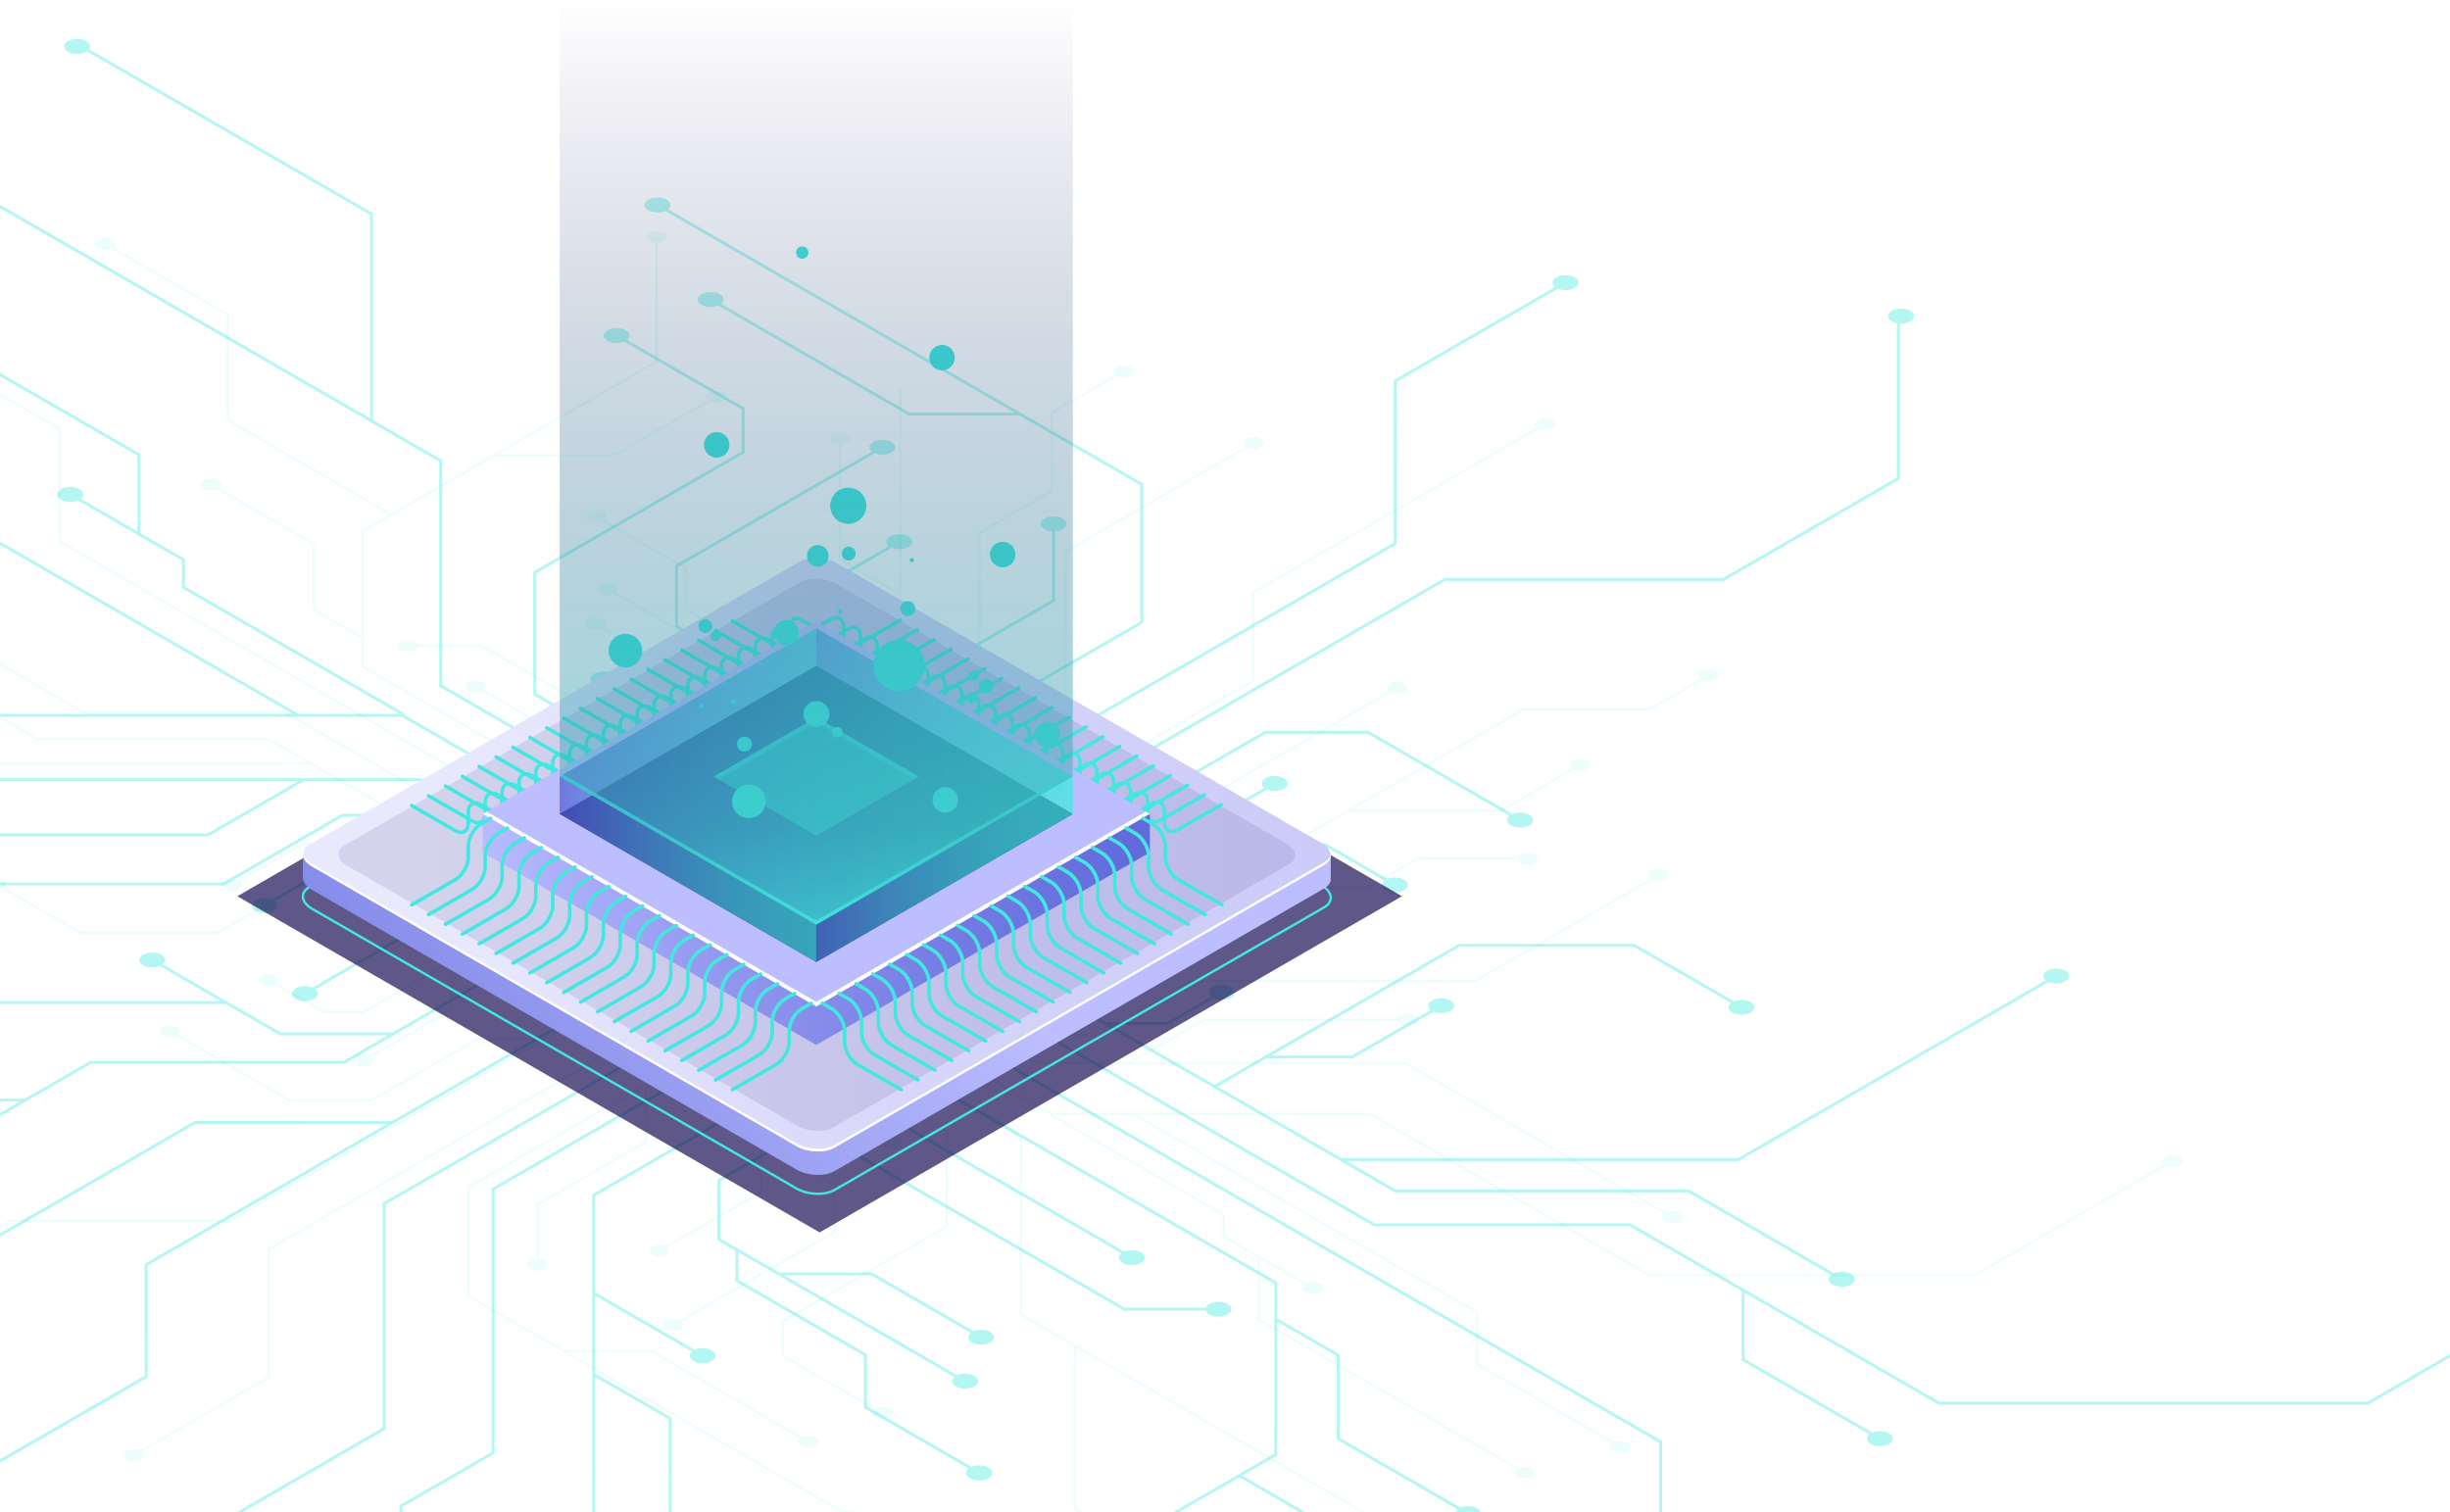 <?xml version="1.0" encoding="UTF-8" standalone="no"?><svg xmlns:xlink="http://www.w3.org/1999/xlink" preserveAspectRatio="xMidYMid meet" data-bbox="0 0 1905 1175.85" xmlns="http://www.w3.org/2000/svg" viewBox="0 0 1905 1176" height="1176" width="1905" data-type="ugc" role="presentation" aria-hidden="true">
    <g>
        <path fill="#42E8E0" d="M52.813 40.215c3.937 2.273 10.322 2.273 14.259 0 .171-.099.295-.213.45-.318l220.241 127.156.003 158.27L.003 159.182v2.606l341.535 197.184.003 174.987 184.214 106.353-32.601 18.824-179.321-103.53.565-.981-170.624-98.511v-21.536l-34.627-19.993v-61.62L.003 289.947v2.607l106.89 61.712v59.017l-44.095-25.457c2.855-2.276 2.534-5.464-1.016-7.515-3.937-2.273-10.322-2.273-14.259 0-3.937 2.273-3.937 5.96 0 8.233 3.55 2.051 9.075 2.232 13.015.587l80.978 46.752v21.536l169.24 97.711h-78.594L.003 421.084v2.604l227.651 131.435H.004v2.258l312.397.003L490.9 660.438l-33.77 19.498-129.394-74.705-.26-.152-327.473-.003v2.257l232.07.003-70.573 40.745-161.497-.003v2.257l162.1.003 74.482-43.002h90.284l128.004 73.905-29.725 17.161-113.277-65.409-.261-.152h-45.621l-92.574 53.448H.003v2.257l174.016.004 92.573-53.448h44.412l82.252 47.488h-41.123l-40.123-23.165h-31.153l-69.31 40.018c-3.924-1.546-9.312-1.321-12.795.689-3.937 2.273-3.937 5.959 0 8.233 3.937 2.273 10.322 2.273 14.259 0 3.619-2.089 3.87-5.36.835-7.643l67.618-39.039h29.943l40.123 23.164h45.637l25.727 14.853-41.837 24.156h-61.7l-76.403 44.11c-3.94-1.648-9.464-1.464-13.014.587-3.937 2.273-3.937 5.96 0 8.233 3.937 2.273 10.322 2.273 14.259 0 3.549-2.051 3.867-5.239 1.013-7.515l74.752-43.155h57.185l-19.673 11.357 30.573 17.65-82.731 47.765h-86.992l-91.758-52.975c2.855-2.277 2.537-5.464-1.013-7.515-3.937-2.274-10.322-2.274-14.259 0-3.937 2.273-3.937 5.959 0 8.229 3.55 2.051 9.075 2.232 13.015.588l47.26 27.285-171.568-.006v2.591l.581-.333 174.895.003 41.98 24.238.263.152h83.684L267.1 824.951l-196.85-.003-50.81 29.333H0v2.258h15.529L.003 865.505v2.607l70.853-40.907 196.85.003 122.6-70.783 57.134 32.988-142.624 82.34H151.321L.003 959.117v2.606l151.921-87.712h148.983L112.525 982.774l.003 87.076L.003 1134.81v2.61l114.78-66.27-.004-87.075 334.915-193.36 49.162 28.381-201.298 116.218.006 174.986-113.544 65.55h4.512l111.286-64.24-.003-174.991 201.298-116.218 30.334 17.513-149.155 86.116.007 205.09-71.698 41.4v5.33h2.257v-4.03l71.698-41.4-.006-205.092 149.155-86.115 40.926 23.628-114.123 65.888.004 247.121h2.257l-.003-105.2 57.22 33.04.003 72.16h2.257l-.003-73.46-59.477-34.34-.003-60.51 75.285 43.47c-2.632 2.26-2.219 5.35 1.245 7.35 3.937 2.27 10.322 2.27 14.259 0 3.937-2.27 3.937-5.96 0-8.23-3.639-2.1-9.341-2.24-13.297-.46l-77.489-44.73-.003-74.909 114.122-65.888 36.446 21.044-55.461 32.02.003 47.164 14.002 8.084v24.047l99.961 57.718v40.75l81.388 46.99c-2.854 2.27-2.536 5.46 1.016 7.51 3.937 2.27 10.322 2.27 14.259 0 3.937-2.27 3.937-5.96 0-8.23-3.549-2.05-9.074-2.23-13.017-.59l-81.385-46.98v-40.75l-99.962-57.716v-21.441l168.015 97.007c-2.632 2.26-2.223 5.35 1.241 7.35 3.937 2.27 10.322 2.27 14.259 0 3.937-2.27 3.937-5.96 0-8.23-3.638-2.11-9.341-2.24-13.297-.46l-134.702-77.766h67.596l77.505 44.746c-2.855 2.28-2.537 5.47 1.012 7.52 3.937 2.27 10.322 2.27 14.259 0 3.937-2.28 3.937-5.96 0-8.23-3.549-2.05-9.074-2.24-13.014-.59l-78.896-45.551-.263-.153h-71.898v.121l-45.822-26.454v-44.561l55.461-32.02 10.999 6.35 14.293-8.252 232.864 134.44.261.15h63.516c.371 1.1 1.292 2.14 2.759 2.99 3.937 2.28 10.322 2.28 14.259 0 3.937-2.27 3.937-5.95 0-8.23-3.937-2.27-10.322-2.27-14.259 0-1.467.85-2.385 1.89-2.759 2.99h-62.91L643.141 883.288l35.401-20.44 193.51 111.721c-2.854 2.277-2.537 5.465 1.016 7.516 3.937 2.273 10.322 2.273 14.259 0 3.937-2.274 3.937-5.96 0-8.233-3.55-2.051-9.074-2.232-13.018-.584l-193.51-111.722 36.672-21.174 273.44 157.873.003 132.175-78.702 45.43h4.512l46.904-27.07 46.902 27.07h4.51l-49.154-28.38 27.283-15.75-.003-103.95 46.224 26.69v64.91l94.02 54.28c-.85.67-1.38 1.42-1.67 2.2h19.66c-.39-1.07-1.28-2.09-2.72-2.92-3.55-2.05-9.08-2.23-13.02-.59l-94.02-54.27v-64.91l-48.474-27.99v-28.226L719.722 839.07l40.284-23.26 530.094 306.05v53.99h2.26v-55.29L762.264 814.508l32.601-18.821 273.195 157.727.26.153h198.78l87.69 50.623h-.52v53.8l99.32 57.34c-2.86 2.28-2.54 5.46 1.01 7.52 3.94 2.27 10.33 2.27 14.26 0 3.94-2.28 3.94-5.96 0-8.24-3.55-2.05-9.07-2.23-13.01-.58l-99.32-57.35v-51.48l150.67 86.99.26.15h333.85l63.69-36.77v-2.61l-64.3 37.13h-332.63l-240.11-138.628-.26-.153h-198.77L797.122 794.382l28.705-16.574 258.523 149.26.26.153 228.14.003 111.11 64.151c-2.85 2.276-2.54 5.464 1.02 7.515 3.93 2.27 10.32 2.27 14.26 0 3.93-2.273 3.93-5.959 0-8.233-3.55-2.051-9.08-2.232-13.02-.584l-112.5-64.954-.27-.153-228.13-.003-38.25-22.085 304.88.003 241.07-139.186c3.94 1.648 9.47 1.464 13.02-.584 3.94-2.273 3.94-5.959 0-8.233-3.94-2.273-10.32-2.273-14.26 0-3.55 2.051-3.87 5.239-1.01 7.516l-239.42 138.23-308.19-.003-96.427-55.674 37.884-21.873h67.223l62.94-36.338c3.94 1.648 9.46 1.464 13.01-.587 3.94-2.273 3.94-5.959 0-8.233-3.93-2.273-10.32-2.273-14.26 0-3.55 2.051-3.86 5.239-1.01 7.516l-61.29 35.385h-62.705l146.495-84.579 135.45.003 75.57 43.625c-2.86 2.276-2.54 5.464 1.01 7.515 3.94 2.273 10.32 2.273 14.26 0 3.94-2.273 3.94-5.96 0-8.233-3.55-2.051-9.08-2.232-13.02-.584l-76.95-44.425-.26-.152-136.67-.003-189.932 109.661-80.727-46.609h44.571l35.877-20.714c3.95 1.721 9.573 1.566 13.17-.511 3.937-2.273 3.937-5.959 0-8.233-3.937-2.273-10.322-2.273-14.259 0-3.502 2.023-3.87 5.157-1.14 7.427l-34.255 19.774h-47.876l-31.651-18.272 67.605-39.031-21.184-12.23 116.609-67.323h38.912l46.44 26.813c-2.85 2.277-2.54 5.465 1.01 7.516 3.94 2.273 10.33 2.273 14.26 0 3.94-2.274 3.94-5.96 0-8.233-3.55-2.051-9.07-2.235-13.01-.584l-47.84-27.617-.26-.152h-40.122l-84.725 48.917v-44.786l79.448-45.87c3.94 1.648 9.465 1.464 13.018-.587 3.941-2.273 3.941-5.959 0-8.233-3.937-2.273-10.322-2.273-14.259 0-3.55 2.051-3.867 5.239-1.013 7.516l-79.448 45.869v47.393l-31.274 18.056-109.985-63.5 51.022-29.457 66.164.003 104.61-60.395h79.364l110.37 63.716c-2.86 2.276-2.54 5.464 1.01 7.515 3.94 2.273 10.32 2.273 14.26 0 3.94-2.273 3.94-5.959 0-8.233-3.55-2.051-9.07-2.232-13.01-.587l-111.76-64.519-.26-.153h-80.58l-104.607 60.395-61.649-.003 306.506-176.962 216.53.003 136.41-78.762.57-.327V251.574c2.89.159 5.87-.374 8.08-1.651 3.94-2.273 3.94-5.959 0-8.232-3.93-2.274-10.32-2.274-14.26 0-3.93 2.273-3.93 5.959 0 8.232 1.14.658 2.49 1.102 3.92 1.378v120.072l-135.33 78.134H1123.1L760.003 659.14l-41.205-23.791 366.582-211.648.57-.327V296.888l125.42-72.412c3.94 1.647 9.46 1.463 13.01-.588 3.94-2.273 3.94-5.959 0-8.232-3.94-2.274-10.32-2.274-14.26 0-3.55 2.051-3.86 5.238-1.01 7.515l-124.86 72.085-.57.327.01 126.486-367.153 211.975-43.285-24.99 215.046-124.155.566-.327-.004-108.554-369.401-213.274c2.854-2.276 2.533-5.464-1.016-7.515-3.937-2.273-10.322-2.273-14.259 0-3.937 2.273-3.937 5.959 0 8.233 3.549 2.051 9.074 2.235 13.014.587l271.605 156.81-81.645-.003-146.45-84.553c2.855-2.277 2.537-5.465-1.016-7.516-3.937-2.273-10.322-2.273-14.259 0-3.937 2.274-3.937 5.96 0 8.233 3.55 2.051 9.074 2.235 13.015.587l147.844 85.357.263.149 86.16.004 93.888 54.206.003 105.95-173.117 99.949V529.38l106.369-61.41.565-.327v-54.515c2.191-.143 4.321-.673 6.001-1.642 3.937-2.273 3.937-5.959 0-8.232-3.937-2.274-10.322-2.274-14.259 0-3.937 2.273-3.937 5.956 0 8.232 1.68.972 3.81 1.502 6.001 1.642v53.213l-106.369 61.411-.565.327.003 56.448-40.237 23.231-44.424-25.647-26.963 15.567-.003-117.57 93.818-54.163c3.941 1.645 9.465 1.464 13.015-.587 3.937-2.273 3.937-5.96 0-8.233-3.937-2.273-10.322-2.273-14.259 0-3.55 2.051-3.867 5.239-1.016 7.515l-93.253 53.839-.565.327v47.971l-70.146-40.497-.003-45.507 152.984-88.323c3.941 1.648 9.465 1.464 13.015-.587 3.937-2.273 3.937-5.959 0-8.233-3.937-2.273-10.322-2.273-14.259 0-3.55 2.051-3.867 5.239-1.016 7.512l-152.419 87.999-.565.327.003 48.11 72.403 41.806.003 69.599-38.386 22.161-32.464-18.742v-42.57l-49.203-28.407c2.851-2.276 2.533-5.464-1.016-7.515-3.937-2.273-10.322-2.273-14.259 0-3.937 2.273-3.937 5.959 0 8.23 3.549 2.051 9.074 2.235 13.014.587l49.203 28.407.003 39.963-107.328-61.966-.003-93.32 161.506-93.243.565-.327v-35.135l-91.335-52.733c2.851-2.277 2.534-5.464-1.016-7.515-3.937-2.274-10.322-2.274-14.259 0-3.937 2.273-3.937 5.959 0 8.232 3.55 2.051 9.074 2.232 13.015.584l91.335 52.734v32.531l-161.49 93.237-.565.327.003 95.923 142.049 82.011-28.705 16.573-184.21-106.353-.003-174.987-53.775-31.048-.004-160.874L69.275 38.3c1.49-2.105.756-4.61-2.203-6.318-3.937-2.273-10.322-2.273-14.26 0-3.936 2.273-3.936 5.96 0 8.233zm573.764 544.493l264.595 152.765-264.586 152.759-264.595-152.765 264.586-152.759z" opacity=".4"></path>
        <path fill="#42E8E0" d="M.003 307.778l45.257 26.127.003 87.497 417.814 241.227-25.692 14.833-215.332-124.32-.206-.117-156.677-.004-65.167-37.62v2.057l64.484 37.23.207.118 156.677.003 214.233 123.685-22.622 13.059L209.21 573.907l-.206-.118-179.81-.003-29.19-16.853v2.054l28.508 16.46.206.117 179.81.003 30.149 17.405H.003v1.782l241.754.003 76.003 43.882-29.864 17.24-52.975-.003-49.612 28.641c-3.105-1.298-7.458-1.152-10.255.464-3.102 1.791-3.102 4.696 0 6.486 3.102 1.791 8.134 1.791 11.236 0 2.8-1.616 3.048-4.127.8-5.921l48.308-27.892 49.415.003-115.455 66.659H62.592L3.038 689.931c2.248-1.794 1.998-4.306-.803-5.922-.667-.384-1.429-.67-2.235-.889v8.189c.42-.118.867-.188 1.254-.35l60.652 35.017.206.118h107.722l149.708-86.433 63.623 36.731h-35.121l-28.28 16.329c-3.115-1.355-7.544-1.231-10.379.407-3.102 1.791-3.102 4.696 0 6.486 3.102 1.791 8.134 1.791 11.239 0 2.759-1.593 3.051-4.064.899-5.851l26.997-15.589h37.728l24.953 14.405-51.95 29.991-1.333.771 16.694 9.639-91.907 53.071h-30.67l-36.605-21.133c2.248-1.794 1.997-4.309-.8-5.925-3.102-1.79-8.134-1.79-11.236 0-3.102 1.791-3.102 4.696 0 6.49 2.797 1.616 7.15 1.759 10.255.463l37.703 21.765.206.118h31.623l66.78-38.554v35.299l-62.62 36.154c-3.109-1.299-7.462-1.153-10.259.464-3.102 1.793-3.102 4.695 0 6.486 3.102 1.794 8.135 1.794 11.237 0 2.797-1.613 3.048-4.128.803-5.921l62.617-36.154v-37.357l24.651-14.23 86.687 50.05-40.215 23.219h-52.146l-82.451 47.603-62.557-.003-86.986-50.223c2.248-1.793 1.997-4.308-.803-5.921-3.102-1.791-8.135-1.791-11.237 0-3.101 1.794-3.101 4.696 0 6.49 2.798 1.616 7.151 1.759 10.259.463l88.084 50.854.206.118 63.513.003 82.452-47.603h48.587l-241.58 139.478H7.537l-7.534 4.343v2.055l8.01-4.623H178.68l286.182-165.227 32.474 18.751-288.938 166.818-.444.257.003 99.692-98.857 57.08c-3.108-1.3-7.461-1.16-10.258.46-3.102 1.79-3.102 4.7 0 6.49s8.134 1.79 11.239 0c2.798-1.62 3.048-4.13.804-5.92l98.853-57.08-.003-99.693L499.12 804.869l34.109 19.694-169.495 97.857-.444.257.003 85.563 290.309 167.61h12.999c-.042-.02-.067-.05-.108-.07-2.797-1.62-7.153-1.76-10.259-.46l-214.074-123.6h64.348l115.43 66.65c-2.248 1.79-1.994 4.3.803 5.92 3.105 1.79 8.135 1.79 11.24 0 3.102-1.79 3.102-4.7 0-6.49-2.797-1.62-7.153-1.76-10.259-.47l-116.528-67.28-.207-.12h-67.91l-74.003-42.72-.003-83.507 136.449-78.778.003 42.437-84.284 48.66v42.97c-1.727.111-3.406.53-4.73 1.296-3.102 1.79-3.102 4.699 0 6.489 3.102 1.791 8.134 1.791 11.236 0 3.102-1.79 3.102-4.696 0-6.489-1.324-.766-3-1.182-4.728-1.296l-.003-41.942 84.284-48.66-.003-44.494 31.712-18.31 34.569 19.958.444.254 21.251-12.268.003 92.665-73.946 42.694c-3.105-1.298-7.461-1.155-10.258.464-3.102 1.791-3.102 4.696 0 6.486 3.102 1.791 8.134 1.794 11.239 0 2.797-1.613 3.048-4.127.803-5.921l73.943-42.694v-37.811l55.286 31.918v35.868l-120.58 69.611c-3.105-1.29-7.458-1.15-10.258.47-3.105 1.79-3.102 4.69 0 6.48s8.134 1.79 11.239 0c2.797-1.61 3.048-4.12.8-5.92l120.133-69.355.444-.257v-37.926l-57.067-32.947-.003-54.857 30.254-17.466 25.588 14.773.003 33.554 38.779 22.39c-2.248 1.794-1.997 4.305.8 5.921 3.106 1.791 8.135 1.791 11.24 0 3.102-1.794 3.102-4.699 0-6.49-2.797-1.616-7.153-1.762-10.259-.463l-38.782-22.39v-31.496l84.594 48.838.004 73.552-127.299 73.489-.444.26v27.7l71.99 41.56c-2.248 1.79-1.997 4.31.8 5.92 3.102 1.79 8.134 1.79 11.239 0 3.102-1.79 3.102-4.7 0-6.49-2.797-1.61-7.15-1.76-10.255-.46l-71.99-41.56-.003-25.64 127.298-73.493.445-.258-.003-75.612-111.96-64.64 22.622-13.062 145.195 83.83.004 137.925 42.386 24.47.003 126.79 3.254 1.9h3.563l-5.036-2.9-.003-124.74 221.094 127.64h3.56l-267.04-154.17-.003-137.925-145.193-83.83 25.692-14.833 141.338 81.604-.444.771 134.483 77.645v16.973l27.296 15.758v48.567l200.771 115.92c-2.25 1.79-2 4.3.8 5.92 3.1 1.79 8.13 1.79 11.24 0 3.1-1.79 3.1-4.7 0-6.49-2.8-1.62-7.15-1.76-10.26-.46l-200.773-115.92v-46.512l34.753 20.063c-2.25 1.799-2 4.309.8 5.919 3.1 1.79 8.13 1.8 11.24 0 3.1-1.79 3.1-4.69 0-6.484-2.8-1.616-7.16-1.762-10.26-.464l-63.829-36.852v-16.973l-133.385-77.013h61.935l266.749 154.006.01 40.27 105.69 61.02c-2.25 1.8-2 4.31.8 5.93 3.1 1.79 8.13 1.79 11.23 0 3.11-1.79 3.11-4.7 0-6.49-2.79-1.62-7.15-1.76-10.25-.47l-105.7-61.02v-40.27L884.453 867.061H1064.9l216.93 125.244.21.117 253.71.004 148.7-85.856c3.11 1.299 7.46 1.153 10.26-.463 3.11-1.791 3.11-4.696 0-6.49-3.1-1.791-8.13-1.791-11.23 0-2.8 1.616-3.05 4.128-.81 5.922l-147.4 85.105-252.75-.003-216.93-125.244-.21-.117H817.658L676.97 784.05l26.613-15.363 101.988 58.883.206.118h287.033l201.24 116.185c-2.25 1.794-2 4.306.8 5.922 3.11 1.791 8.14 1.791 11.24 0 3.1-1.794 3.1-4.696 0-6.49-2.8-1.616-7.15-1.762-10.26-.463L1093.5 826.024l-.2-.118H880.98l55.623-32.115 150.197.003c.29.864 1.01 1.686 2.17 2.353 3.1 1.791 8.14 1.791 11.24 0 3.1-1.791 3.1-4.696 0-6.49-3.1-1.79-8.14-1.79-11.24 0-1.16.67-1.88 1.493-2.18 2.356l-150.67-.003-58.709 33.896h-71.158l-100.889-58.251 23.422-13.523 89.288 51.55.206.117h35.957l72.968-42.126h220.035l137.81-79.562c3.1 1.232 7.37 1.064 10.12-.53 3.1-1.791 3.1-4.696 0-6.487-3.1-1.791-8.13-1.791-11.23 0-2.85 1.642-3.05 4.204-.69 6.004l-136.48 78.797H926.732l-72.968 42.126h-35.001l-64.827-37.427h32.407l31.416 18.139.207.117h24.552l54.632-31.54c3.093 1.219 7.341 1.041 10.084-.543 3.102-1.791 3.102-4.696 0-6.486-3.102-1.794-8.134-1.794-11.236 0-2.851 1.644-3.051 4.222-.661 6.023l-53.295 30.768h-23.6l-31.417-18.138-.206-.118h-35.97l-20.281-11.709 32.978-19.041 48.629.004 60.223-34.77c3.105 1.299 7.458 1.153 10.255-.463 3.105-1.791 3.102-4.696 0-6.487-3.102-1.791-8.134-1.791-11.239 0-2.798 1.616-3.048 4.128-.8 5.921l-58.919 34.017-45.069-.003 14.167-8.182 1.333-.771-24.092-13.91 65.202-37.646H891.8l72.32 41.758c-2.247 1.793-1.993 4.305.804 5.921 3.102 1.791 8.134 1.791 11.239 0 3.102-1.791 3.102-4.696 0-6.487-2.8-1.616-7.153-1.759-10.258-.46l-37.249-21.507 135.244.003 38.89-22.451h77.5c.3.864 1.02 1.686 2.18 2.356 3.1 1.791 8.13 1.791 11.24 0 3.1-1.79 3.1-4.696 0-6.489-3.1-1.791-8.14-1.791-11.24 0-1.16.666-1.88 1.492-2.17 2.352h-77.98l-38.89 22.451-137.851-.004-33.086-19.104-.207-.117h-65.96l27.038-15.611h155.156l40.04-23.118h118.74l56.77-32.775c3.11 1.298 7.46 1.152 10.26-.464 3.1-1.79 3.1-4.696 0-6.489-3.11-1.791-8.14-1.791-11.24 0-2.8 1.616-3.05 4.13-.8 5.924l-55.47 32.023h-115.17l133.34-76.987 97.9.003 41.22-23.797c3.1 1.299 7.46 1.153 10.25-.46 3.11-1.791 3.11-4.696 0-6.49-3.1-1.79-8.13-1.79-11.24 0-2.79 1.616-3.04 4.131-.8 5.922l-39.91 23.044-97.9-.003-176.47 101.885H852.888l-96.628 55.788-45.031-26 112.414-64.903 120.98.003 137.237-79.235c3.1 1.298 7.46 1.155 10.26-.461 3.1-1.79 3.1-4.695 0-6.486-3.1-1.791-8.14-1.791-11.24 0-2.8 1.616-3.05 4.131-.8 5.924l-135.937 78.48-117.421-.003 148.028-85.468.448-.257v-68.631l221.442-127.848c3.1 1.299 7.46 1.153 10.26-.463 3.1-1.791 3.1-4.696 0-6.487-3.11-1.79-8.14-1.79-11.24 0-2.8 1.616-3.05 4.131-.8 5.922L973.861 460.073l-.447.258v68.63L709.438 681.368 670.697 659l158.213-91.348.445-.257-.004-137.922 140.885-81.337c3.105 1.298 7.461 1.152 10.258-.464 3.102-1.791 3.102-4.696 0-6.49-3.105-1.79-8.134-1.79-11.24 0-2.8 1.616-3.048 4.131-.796 5.925l-140.44 81.083-.445.257.004 137.919-158.662 91.605-23.904-13.802 117.557-67.875-.003-161.652 56.509-32.626v-60.804l49.898-28.807c3.105 1.298 7.461 1.155 10.259-.461 3.101-1.79 3.101-4.695 0-6.489-3.102-1.791-8.135-1.791-11.24 0-2.797 1.616-3.048 4.127-.8 5.924l-49.898 28.81.003 60.805-56.509 32.626.003 161.649-117.56 67.875-32.255-18.622 89.948-51.933-.007-270.056h-1.781l.003 158.191-45.101-26.038-.003-88.687c1.727-.111 3.404-.53 4.728-1.296 3.102-1.79 3.102-4.695 0-6.489-3.105-1.791-8.135-1.791-11.24 0-3.102 1.79-3.102 4.696 0 6.489 1.324.766 3.004 1.182 4.731 1.296l.003 89.713 46.879 27.066v47.692l-59.338-34.258c2.074-1.784 1.75-4.22-.981-5.794-3.102-1.791-8.134-1.791-11.239 0-3.102 1.79-3.102 4.695 0 6.489 2.867 1.654 7.363 1.762 10.481.356l61.077 35.265v59.035l-89.948 51.934-28.721-16.583 43.71-25.238-.003-37.179-11.036-6.373V519.17l-78.788-45.489v-32.115l-64.147-37.036c2.248-1.794 1.997-4.309-.8-5.925-3.102-1.79-8.135-1.79-11.24 0-3.102 1.791-3.102 4.696 0 6.49 2.797 1.616 7.153 1.759 10.258.464l64.148 37.036v32.115l78.791 45.488v16.901l-132.426-76.457c2.073-1.785 1.749-4.22-.981-5.795-3.102-1.79-8.135-1.79-11.24 0-3.102 1.791-3.102 4.696 0 6.487 2.867 1.654 7.363 1.762 10.481.359l106.166 61.296-53.271-.003-61.086-35.268c2.247-1.794 1.997-4.308-.801-5.921-3.102-1.791-8.134-1.791-11.236 0-3.102 1.79-3.102 4.696 0 6.489 2.797 1.616 7.153 1.759 10.259.464l62.388 36.02h56.671v-.095l36.115 20.853v35.122l-43.713 25.238-8.223-4.746-.445-.254-11.261 6.502-183.547-105.969-.207-.12h-50.063c-.295-.864-1.019-1.686-2.175-2.356-3.102-1.791-8.134-1.791-11.239 0-3.102 1.791-3.102 4.696 0 6.49 3.102 1.79 8.134 1.79 11.239 0 1.159-.67 1.883-1.493 2.175-2.356h49.584l182.448 105.334-27.905 16.109-152.524-88.058c2.248-1.794 1.997-4.305-.8-5.922-3.105-1.79-8.134-1.79-11.239 0-3.102 1.791-3.102 4.696 0 6.49 2.8 1.616 7.153 1.759 10.258.461l152.521 88.061-28.899 16.685-215.529-124.435V413.626l101.654-58.69v.026h93.558l74.108-42.786c3.108 1.298 7.461 1.155 10.258-.464 3.102-1.791 3.102-4.696 0-6.49-3.102-1.79-8.134-1.79-11.239 0-2.797 1.616-3.048 4.128-.8 5.922l-72.806 42.033h-90.04l123.549-71.332.444-.257v-92.79c1.727-.111 3.404-.53 4.728-1.295 3.102-1.791 3.102-4.696 0-6.487-3.102-1.79-8.135-1.79-11.24 0-3.102 1.791-3.102 4.696 0 6.487 1.324.765 3.004 1.184 4.731 1.295l.003 91.764-205.407 118.593-126.342-72.943V244.18l-89.748-51.813c2.248-1.794 1.997-4.305-.8-5.921-3.105-1.791-8.135-1.791-11.24 0-3.102 1.79-3.102 4.695 0 6.489 2.8 1.616 7.154 1.759 10.259.464l89.754 51.819v82.032l126.343 72.946-21.06 12.157-.445.257v81.931l-36.43-21.034v-51.165l-74.101-42.783c2.248-1.794 1.997-4.306-.8-5.925-3.105-1.791-8.134-1.791-11.239 0-3.102 1.791-3.102 4.696 0 6.49 2.8 1.616 7.153 1.762 10.258.463l74.101 42.783v51.165l38.211 22.064v22.247l215.526 124.438-31.75 18.329L47.041 420.379l-.003-87.496L.003 305.724v2.054zM570.02 602.945l208.55 120.406-208.543 120.405-208.553-120.408L570.02 602.945z" opacity=".1"></path>
        <path fill="#0F054C" d="M637.318 958.345L184.515 696.922l452.787-261.417L1090.1 696.928 637.318 958.345z" opacity=".67"></path>
        <path fill="#080344" d="M637.315 902.592l-356.232-205.67 356.222-205.664 356.229 205.67-356.219 205.664z" opacity=".9"></path>
        <path fill="#42E8E0" d="M636.019 929.259c-5.985 0-12.284-1.451-17.192-4.283L242.284 707.577c-4.896-2.829-7.702-6.645-7.702-10.468 0-3.225 1.981-6.146 5.581-8.223l380.8-219.853c7.82-4.515 21.502-3.965 30.493 1.226L1028 687.657c4.9 2.829 7.7 6.643 7.7 10.465 0 3.226-1.98 6.141-5.58 8.223L649.323 926.202c-3.556 2.047-8.322 3.057-13.304 3.057zm-1.755-461.432c-4.642 0-9.062.933-12.361 2.838L241.106 690.518c-2.99 1.727-4.641 4.067-4.641 6.591 0 3.134 2.463 6.354 6.762 8.836l376.546 217.399c8.474 4.89 21.307 5.445 28.607 1.226l380.8-219.856c2.99-1.728 4.64-4.068 4.64-6.592 0-3.133-2.46-6.353-6.76-8.833L650.513 471.891c-4.651-2.686-10.611-4.064-16.249-4.064zm14.582 457.559h.026-.026z"></path>
        <path fill="url(&quot;#ddfd1557-1d33-4174-a317-36f4abe6e035_comp-kijzqah8&quot;)" d="M235.521 664.699l22.972.01 362.94-209.544c7.573-4.372 20.803-3.823 29.547 1.225l361.46 208.69 22.31.01v18.322h-.01c.01 2.785-1.66 5.446-5.1 7.433L648.846 910.701c-7.572 4.372-20.802 3.823-29.546-1.225L242.754 692.077c-4.905-2.832-7.353-6.477-7.226-9.903h-.007v-17.475z"></path>
        <path fill="url(&quot;#1426c2a8-ad9f-47ea-a7dc-e11b1bfada41_comp-kijzqah8&quot;)" d="M648.846 892.464l380.804-219.853c7.57-4.372 6.62-12.011-2.12-17.059L650.98 438.153c-8.744-5.048-21.974-5.597-29.547-1.225l-380.8 219.856c-7.572 4.372-6.623 12.011 2.121 17.059L619.3 891.242c8.744 5.048 21.974 5.597 29.546 1.222z"></path>
        <path fill="#180D5B" d="M647.9 876.732l354.5-204.667c7.04-4.07 6.16-11.179-1.98-15.881L649.885 453.803c-8.141-4.699-20.457-5.21-27.505-1.14L267.885 657.33c-7.049 4.07-6.166 11.179 1.974 15.881l350.536 202.381c8.141 4.702 20.454 5.21 27.505 1.14z" opacity=".1"></path>
        <path fill="#FFFFFF" d="M242.754 671.735L619.3 889.133c8.744 5.049 21.974 5.598 29.546 1.226l380.804-219.853c3-1.737 4.64-3.988 5.01-6.388.49 3.162-1.14 6.258-5.01 8.496L648.846 892.467c-7.572 4.372-20.802 3.823-29.546-1.225L242.754 673.843c-5.273-3.045-7.689-7.026-7.134-10.671.47 3.016 2.867 6.099 7.134 8.563z"></path>
        <path fill="#42E8E0" d="M661.686 504.53c-1.216 0-2.346-.292-3.359-.873-2.381-1.378-3.693-4.16-3.693-7.833v-8.138c0-2.651-.822-4.581-2.317-5.445-1.493-.86-3.579-.609-5.874.721l-7.052 4.067a1.39 1.39 0 0 1-1.883-.505 1.38 1.38 0 0 1 .505-1.882l7.052-4.068c3.184-1.835 6.245-2.092 8.626-.72 2.382 1.374 3.693 4.156 3.693 7.832v8.138c0 2.651.822 4.581 2.318 5.445 1.485.867 3.575.606 5.873-.718l33.757-19.491a1.38 1.38 0 0 1 1.883.505 1.38 1.38 0 0 1-.505 1.883l-33.757 19.491c-1.832 1.057-3.622 1.591-5.267 1.591z"></path>
        <path fill="#42E8E0" d="M674.811 512.08c-1.212 0-2.343-.289-3.356-.87-2.381-1.378-3.692-4.156-3.692-7.833v-8.137c0-2.651-.822-4.582-2.318-5.445-1.492-.87-3.578-.607-5.874.717l-7.051 4.071a1.388 1.388 0 0 1-1.883-.505 1.38 1.38 0 0 1 .505-1.883l7.051-4.07c3.185-1.836 6.249-2.09 8.63-.718 2.378 1.378 3.689 4.156 3.689 7.833v8.137c0 2.651.823 4.582 2.315 5.445 1.492.858 3.578.61 5.877-.72l33.753-19.488a1.378 1.378 0 1 1 1.378 2.387l-33.753 19.488c-1.829 1.058-3.623 1.591-5.271 1.591z"></path>
        <path fill="#42E8E0" d="M687.943 519.633c-1.216 0-2.346-.289-3.359-.87-2.378-1.374-3.689-4.156-3.689-7.832v-8.141c0-2.648-.823-4.582-2.315-5.445-1.498-.861-3.584-.604-5.88.72l-7.048 4.071a1.388 1.388 0 0 1-1.883-.505 1.38 1.38 0 0 1 .505-1.883l7.048-4.07c3.185-1.835 6.252-2.089 8.633-.718 2.381 1.372 3.689 4.156 3.689 7.83v8.141c0 2.651.823 4.581 2.315 5.445 1.486.857 3.572.609 5.874-.721l33.753-19.488a1.38 1.38 0 0 1 1.883.505 1.38 1.38 0 0 1-.505 1.882l-33.753 19.489c-1.829 1.057-3.626 1.59-5.268 1.59z"></path>
        <path fill="#42E8E0" d="M701.072 527.187a6.669 6.669 0 0 1-3.359-.874c-2.378-1.374-3.69-4.156-3.69-7.829v-8.141c0-2.651-.822-4.581-2.314-5.445-1.492-.86-3.578-.61-5.874.721l-7.052 4.07a1.383 1.383 0 0 1-1.882-.505 1.38 1.38 0 0 1 .504-1.882l7.052-4.071c3.185-1.835 6.245-2.089 8.627-.721 2.381 1.375 3.692 4.157 3.692 7.833v8.141c0 2.648.822 4.581 2.318 5.445 1.492.86 3.578.603 5.874-.721l33.756-19.488a1.38 1.38 0 0 1 1.883.505 1.38 1.38 0 0 1-.505 1.883l-33.756 19.488c-1.836 1.057-3.629 1.591-5.274 1.591z"></path>
        <path fill="#42E8E0" d="M714.201 534.74c-1.216 0-2.347-.292-3.363-.873-2.378-1.378-3.689-4.159-3.689-7.833v-8.141c0-2.651-.822-4.581-2.315-5.445-1.492-.86-3.572-.609-5.873.721l-7.052 4.067a1.385 1.385 0 0 1-1.883-.505 1.38 1.38 0 0 1 .505-1.882l7.052-4.068c3.187-1.838 6.251-2.092 8.629-.72 2.378 1.374 3.69 4.156 3.69 7.832v8.141c0 2.651.822 4.582 2.314 5.445 1.492.87 3.582.607 5.877-.717l33.754-19.492a1.381 1.381 0 0 1 1.882.505 1.38 1.38 0 0 1-.504 1.883l-33.754 19.491c-1.832 1.058-3.623 1.591-5.27 1.591z"></path>
        <path fill="#42E8E0" d="M727.329 542.29c-1.216 0-2.346-.289-3.359-.87-2.378-1.375-3.689-4.156-3.689-7.833v-8.137c0-2.651-.823-4.582-2.318-5.445-1.492-.867-3.581-.607-5.877.717l-7.048 4.071a1.39 1.39 0 0 1-1.883-.505 1.38 1.38 0 0 1 .505-1.883l7.048-4.07c3.185-1.839 6.245-2.086 8.633-.718 2.378 1.378 3.689 4.159 3.689 7.833v8.137c0 2.651.823 4.582 2.315 5.445 1.498.87 3.578.61 5.874-.717l33.753-19.488a1.378 1.378 0 1 1 1.378 2.387l-33.753 19.488c-1.829 1.055-3.623 1.588-5.268 1.588z"></path>
        <path fill="#42E8E0" d="M740.458 549.843c-1.213 0-2.343-.288-3.356-.87-2.381-1.374-3.693-4.156-3.693-7.832V533c0-2.648-.822-4.581-2.317-5.445-1.493-.861-3.579-.603-5.874.721l-7.052 4.07a1.385 1.385 0 0 1-1.883-.505 1.382 1.382 0 0 1 .505-1.883l7.052-4.07c3.184-1.832 6.248-2.089 8.63-.718 2.378 1.375 3.689 4.157 3.689 7.83v8.141c0 2.651.822 4.581 2.314 5.445 1.493.86 3.579.606 5.874-.721l33.754-19.488a1.378 1.378 0 0 1 1.378 2.388l-33.754 19.488c-1.829 1.057-3.623 1.59-5.267 1.59z"></path>
        <path fill="#42E8E0" d="M753.586 557.397c-1.213 0-2.343-.289-3.356-.87-2.381-1.375-3.692-4.156-3.692-7.833v-8.144c0-2.651-.823-4.581-2.318-5.445-1.492-.857-3.578-.61-5.874.721l-7.051 4.07a1.387 1.387 0 0 1-1.883-.505 1.379 1.379 0 0 1 .505-1.882l7.051-4.071c3.182-1.832 6.246-2.092 8.627-.721 2.381 1.375 3.692 4.157 3.692 7.833v8.144c0 2.651.823 4.582 2.315 5.445 1.492.861 3.578.61 5.874-.721l33.756-19.488a1.384 1.384 0 0 1 1.883.505 1.38 1.38 0 0 1-.505 1.883l-33.756 19.488c-1.829 1.057-3.623 1.591-5.268 1.591z"></path>
        <path fill="#42E8E0" d="M766.715 564.947c-1.216 0-2.346-.292-3.362-.873-2.378-1.378-3.689-4.16-3.689-7.833v-8.138c0-2.651-.823-4.581-2.315-5.445-1.492-.86-3.578-.603-5.874.721l-7.051 4.067a1.388 1.388 0 0 1-1.883-.505 1.378 1.378 0 0 1 .505-1.882l7.051-4.068c3.188-1.841 6.252-2.089 8.63-.72 2.378 1.374 3.689 4.156 3.689 7.832v8.138c0 2.651.823 4.582 2.315 5.445 1.492.87 3.581.607 5.877-.717l33.753-19.492a1.38 1.38 0 0 1 1.883.505 1.38 1.38 0 0 1-.505 1.883l-33.753 19.491c-1.832 1.057-3.623 1.591-5.271 1.591z"></path>
        <path fill="#42E8E0" d="M779.844 572.5c-1.213 0-2.346-.292-3.359-.873-2.378-1.378-3.69-4.156-3.69-7.833v-8.137c0-2.651-.822-4.582-2.314-5.445-1.492-.867-3.585-.607-5.877.717L757.555 555a1.386 1.386 0 0 1-1.882-.505 1.38 1.38 0 0 1 .504-1.883l7.049-4.07c3.184-1.839 6.242-2.089 8.633-.715 2.378 1.378 3.689 4.156 3.689 7.833v8.138c0 2.651.822 4.581 2.318 5.445 1.492.866 3.578.606 5.874-.718l33.753-19.491a1.38 1.38 0 0 1 1.883.505 1.38 1.38 0 0 1-.505 1.882l-33.753 19.492c-1.836 1.054-3.626 1.587-5.274 1.587z"></path>
        <path fill="#42E8E0" d="M792.973 580.05c-1.213 0-2.344-.289-3.356-.873-2.382-1.375-3.693-4.156-3.693-7.833v-8.137c0-2.651-.822-4.585-2.318-5.448-1.492-.861-3.581-.604-5.873.72l-7.052 4.071a1.388 1.388 0 0 1-1.883-.505 1.38 1.38 0 0 1 .505-1.883l7.052-4.07c3.181-1.835 6.248-2.086 8.629-.718 2.378 1.375 3.69 4.156 3.69 7.833v8.137c0 2.652.822 4.582 2.317 5.446 1.493.86 3.582.606 5.874-.721l33.757-19.488a1.381 1.381 0 0 1 1.882.505 1.38 1.38 0 0 1-.504 1.882l-33.757 19.488c-1.832 1.061-3.623 1.594-5.27 1.594z"></path>
        <path fill="#42E8E0" d="M806.101 587.604c-1.213 0-2.343-.289-3.356-.87-2.381-1.375-3.693-4.156-3.693-7.833v-8.141c0-2.651-.822-4.581-2.317-5.445-1.493-.86-3.579-.606-5.874.721l-7.052 4.07a1.384 1.384 0 0 1-1.883-.505 1.38 1.38 0 0 1 .505-1.882l7.052-4.071c3.188-1.838 6.248-2.092 8.63-.72 2.378 1.374 3.689 4.156 3.689 7.832v8.141c0 2.651.822 4.582 2.315 5.445 1.492.861 3.578.61 5.873-.721l33.757-19.488a1.38 1.38 0 0 1 1.883.505 1.382 1.382 0 0 1-.505 1.883l-33.757 19.488c-1.829 1.057-3.622 1.591-5.267 1.591z"></path>
        <path fill="#42E8E0" d="M819.23 595.157c-1.216 0-2.347-.292-3.36-.873-2.381-1.375-3.689-4.156-3.689-7.833v-8.141c0-2.651-.822-4.581-2.314-5.445-1.493-.86-3.579-.609-5.877.721l-7.049 4.067a1.387 1.387 0 0 1-1.883-.505 1.38 1.38 0 0 1 .505-1.882l7.049-4.068c3.181-1.831 6.248-2.092 8.629-.72 2.382 1.378 3.693 4.159 3.693 7.832v8.141c0 2.651.822 4.585 2.311 5.448 1.499.858 3.578.604 5.877-.72l33.754-19.488a1.382 1.382 0 0 1 1.882.504 1.38 1.38 0 0 1-.504 1.883L824.5 593.566c-1.829 1.058-3.623 1.591-5.27 1.591z"></path>
        <path fill="#42E8E0" d="M832.358 602.71c-1.213 0-2.346-.292-3.359-.873-2.378-1.378-3.689-4.159-3.689-7.832v-8.141c0-2.651-.823-4.582-2.318-5.445-1.492-.873-3.578-.61-5.874.714l-7.051 4.07a1.386 1.386 0 0 1-1.883-.504 1.38 1.38 0 0 1 .505-1.883l7.051-4.071c3.185-1.838 6.249-2.086 8.627-.717 2.381 1.378 3.692 4.159 3.692 7.833v8.14c0 2.651.823 4.582 2.318 5.445 1.492.867 3.582.607 5.874-.717l33.753-19.491a1.38 1.38 0 0 1 1.883.504 1.38 1.38 0 0 1-.505 1.883l-33.753 19.491c-1.832 1.061-3.623 1.594-5.271 1.594z"></path>
        <path fill="#42E8E0" d="M845.487 610.26c-1.213 0-2.343-.288-3.356-.869-2.381-1.375-3.693-4.157-3.693-7.833v-8.138c0-2.651-.822-4.581-2.314-5.445-1.489-.87-3.578-.609-5.874.718l-7.052 4.07a1.382 1.382 0 0 1-1.882-.505 1.38 1.38 0 0 1 .504-1.883l7.052-4.07c3.188-1.841 6.245-2.089 8.627-.717 2.381 1.378 3.692 4.159 3.692 7.832v8.138c0 2.651.823 4.581 2.315 5.445 1.489.86 3.578.606 5.873-.721l33.757-19.488a1.38 1.38 0 0 1 1.883.505 1.38 1.38 0 0 1-.505 1.883l-33.757 19.488c-1.832 1.057-3.625 1.59-5.27 1.59z"></path>
        <path fill="#42E8E0" d="M858.616 617.814c-1.213 0-2.344-.289-3.356-.87-2.382-1.378-3.693-4.159-3.693-7.833v-8.141c0-2.651-.822-4.581-2.318-5.445-1.492-.863-3.578-.606-5.873.721l-7.052 4.07a1.387 1.387 0 0 1-1.883-.505 1.38 1.38 0 0 1 .505-1.882l7.052-4.071c3.187-1.841 6.248-2.089 8.629-.72 2.378 1.374 3.69 4.156 3.69 7.832v8.141c0 2.651.822 4.582 2.314 5.445 1.489.857 3.575.61 5.877-.721l33.754-19.488a1.383 1.383 0 0 1 1.882.505 1.38 1.38 0 0 1-.504 1.883l-33.754 19.488c-1.829 1.057-3.626 1.591-5.27 1.591z"></path>
        <path fill="#42E8E0" d="M871.747 625.367c-1.216 0-2.346-.292-3.359-.873-2.381-1.375-3.689-4.156-3.689-7.83v-8.14c0-2.651-.823-4.582-2.315-5.445-1.489-.861-3.578-.61-5.877.72l-7.048 4.071a1.386 1.386 0 0 1-1.883-.505 1.38 1.38 0 0 1 .505-1.883l7.048-4.07c3.185-1.835 6.249-2.089 8.63-.718 2.381 1.375 3.692 4.156 3.692 7.833v8.141c0 2.648.823 4.581 2.315 5.445 1.486.86 3.578.606 5.877-.718l33.753-19.488a1.38 1.38 0 0 1 1.883.505 1.38 1.38 0 0 1-.505 1.883l-33.753 19.488c-1.838 1.051-3.632 1.584-5.274 1.584z"></path>
        <path fill="#42E8E0" d="M884.876 632.92c-1.216 0-2.346-.292-3.359-.873-2.382-1.378-3.693-4.159-3.693-7.832v-8.138c0-2.651-.822-4.581-2.314-5.445-1.493-.86-3.579-.61-5.874.721l-7.052 4.067c-.657.371-1.505.159-1.883-.505a1.381 1.381 0 0 1 .505-1.883l7.052-4.067c3.184-1.835 6.245-2.089 8.626-.721 2.382 1.375 3.693 4.156 3.693 7.833v8.138c0 2.651.822 4.581 2.315 5.445 1.489.866 3.578.606 5.873-.718l33.757-19.491a1.38 1.38 0 0 1 1.883.505 1.38 1.38 0 0 1-.505 1.882l-33.757 19.492c-1.832 1.057-3.622 1.59-5.267 1.59z"></path>
        <path fill="#42E8E0" d="M898.001 640.467c-1.213 0-2.343-.289-3.356-.87-2.381-1.374-3.692-4.156-3.692-7.832v-8.138c0-2.651-.823-4.581-2.315-5.445-1.492-.87-3.578-.61-5.874.718l-7.051 4.07a1.387 1.387 0 0 1-1.883-.505 1.38 1.38 0 0 1 .505-1.883l7.051-4.07c3.188-1.842 6.249-2.089 8.627-.718 2.381 1.378 3.692 4.157 3.692 7.833v8.138c0 2.651.823 4.581 2.315 5.445 1.492.86 3.581.609 5.874-.721l33.756-19.488a1.383 1.383 0 0 1 1.883.505 1.38 1.38 0 0 1-.505 1.883l-33.756 19.488c-1.832 1.06-3.623 1.59-5.271 1.59z"></path>
        <path fill="#42E8E0" d="M911.13 648.021c-1.213 0-2.343-.289-3.356-.87-2.382-1.378-3.693-4.159-3.693-7.833v-8.141c0-2.651-.822-4.581-2.317-5.445-1.496-.857-3.576-.603-5.874.721l-7.052 4.07a1.385 1.385 0 0 1-1.883-.504 1.38 1.38 0 0 1 .505-1.883l7.052-4.071c3.187-1.841 6.248-2.092 8.629-.72 2.379 1.374 3.69 4.156 3.69 7.832v8.141c0 2.651.822 4.582 2.314 5.445 1.493.861 3.579.61 5.877-.72l33.754-19.489a1.38 1.38 0 0 1 1.883.505 1.382 1.382 0 0 1-.505 1.883L916.4 646.43c-1.829 1.057-3.626 1.591-5.27 1.591z"></path>
        <path fill="#42E8E0" d="M607.889 505.146c-1.645 0-3.436-.534-5.267-1.591l-33.757-19.491a1.38 1.38 0 0 1-.505-1.883 1.38 1.38 0 0 1 1.883-.505l33.756 19.491c2.296 1.324 4.382 1.585 5.874.718 1.496-.86 2.318-2.794 2.318-5.445v-8.141c0-3.673 1.311-6.455 3.692-7.833 2.375-1.374 5.439-1.124 8.627.718l7.052 4.07a1.38 1.38 0 0 1 .504 1.883 1.385 1.385 0 0 1-1.882.505l-7.052-4.07c-2.299-1.328-4.388-1.585-5.874-.718-1.495.86-2.314 2.794-2.314 5.445v8.141c0 3.673-1.312 6.455-3.693 7.833-1.016.584-2.146.873-3.362.873z"></path>
        <path fill="#42E8E0" d="M594.763 512.696c-1.647 0-3.438-.534-5.27-1.591l-33.757-19.488a1.382 1.382 0 0 1-.505-1.883 1.383 1.383 0 0 1 1.883-.505l33.757 19.489c2.295 1.33 4.381 1.578 5.874.72 1.495-.86 2.314-2.794 2.314-5.445v-8.137c0-3.674 1.311-6.455 3.693-7.833 2.375-1.375 5.438-1.124 8.626.718l7.052 4.07c.66.381.882 1.225.505 1.883a1.385 1.385 0 0 1-1.883.504l-7.052-4.07c-2.299-1.327-4.385-1.587-5.874-.717-1.495.86-2.317 2.794-2.317 5.445v8.137c0 3.677-1.312 6.458-3.693 7.833-1.01.584-2.14.87-3.353.87z"></path>
        <path fill="#42E8E0" d="M581.635 520.249c-1.648 0-3.442-.533-5.274-1.59l-33.753-19.489a1.379 1.379 0 0 1 1.378-2.387l33.753 19.488c2.302 1.33 4.385 1.581 5.877.721 1.495-.861 2.318-2.794 2.318-5.445v-8.141c0-3.677 1.311-6.458 3.689-7.833 2.381-1.375 5.445-1.114 8.63.721l7.051 4.07a1.38 1.38 0 0 1 .505 1.883 1.385 1.385 0 0 1-1.883.505l-7.051-4.071c-2.296-1.327-4.375-1.581-5.874-.717-1.495.86-2.315 2.794-2.315 5.445v8.141c0 3.673-1.311 6.454-3.692 7.832-1.01.578-2.146.867-3.359.867z"></path>
        <path fill="#42E8E0" d="M568.507 527.803c-1.645 0-3.439-.534-5.271-1.591l-33.753-19.488a1.379 1.379 0 0 1 1.378-2.388l33.753 19.488c2.296 1.324 4.385 1.578 5.877.718 1.492-.861 2.314-2.797 2.314-5.445v-8.141c0-3.674 1.312-6.455 3.693-7.833 2.375-1.375 5.445-1.117 8.63.721l7.048 4.07a1.38 1.38 0 0 1 .505 1.883 1.385 1.385 0 0 1-1.883.505l-7.048-4.07c-2.299-1.331-4.385-1.578-5.877-.721-1.496.86-2.315 2.794-2.315 5.445v8.141c0 3.673-1.308 6.454-3.689 7.829-1.016.584-2.146.877-3.362.877z"></path>
        <path fill="#42E8E0" d="M555.374 535.356c-1.644 0-3.435-.534-5.267-1.591l-33.757-19.491a1.382 1.382 0 0 1-.505-1.883 1.382 1.382 0 0 1 1.883-.505l33.757 19.492c2.299 1.324 4.384 1.581 5.874.717 1.495-.86 2.314-2.794 2.314-5.445v-8.138c0-3.676 1.311-6.457 3.693-7.832 2.384-1.375 5.442-1.118 8.626.72l7.052 4.068a1.38 1.38 0 0 1 .505 1.882 1.383 1.383 0 0 1-1.883.505l-7.052-4.067c-2.295-1.327-4.381-1.581-5.874-.721-1.495.861-2.314 2.794-2.314 5.445v8.138c0 3.673-1.311 6.455-3.693 7.833-1.013.581-2.143.873-3.359.873z"></path>
        <path fill="#42E8E0" d="M542.249 542.906c-1.648 0-3.442-.533-5.274-1.591l-33.753-19.488a1.38 1.38 0 0 1-.505-1.883 1.382 1.382 0 0 1 1.883-.504l33.753 19.488c2.299 1.327 4.385 1.581 5.877.72 1.496-.86 2.315-2.794 2.315-5.445v-8.14c0-3.674 1.311-6.455 3.689-7.833 2.385-1.375 5.449-1.118 8.63.717l7.052 4.071a1.38 1.38 0 0 1 .504 1.883 1.384 1.384 0 0 1-1.882.504l-7.052-4.07c-2.296-1.324-4.382-1.584-5.874-.717-1.495.86-2.314 2.794-2.314 5.445v8.14c0 3.674-1.312 6.455-3.693 7.833-1.01.581-2.143.87-3.356.87z"></path>
        <path fill="#42E8E0" d="M529.117 550.459c-1.648 0-3.439-.533-5.271-1.59l-33.753-19.488a1.379 1.379 0 0 1 1.378-2.388l33.753 19.488c2.296 1.327 4.379 1.584 5.874.721 1.496-.861 2.318-2.794 2.318-5.445v-8.141c0-3.674 1.311-6.455 3.692-7.833 2.375-1.375 5.445-1.117 8.63.721l7.049 4.07a1.38 1.38 0 0 1 .504 1.883 1.384 1.384 0 0 1-1.882.505l-7.049-4.07c-2.299-1.331-4.385-1.578-5.877-.721-1.495.86-2.318 2.794-2.318 5.445v8.141c0 3.676-1.311 6.458-3.689 7.832-1.01.581-2.143.87-3.359.87z"></path>
        <path fill="#42E8E0" d="M515.992 558.013c-1.648 0-3.439-.534-5.271-1.591l-33.753-19.488a1.38 1.38 0 0 1-.505-1.883 1.383 1.383 0 0 1 1.883-.505l33.753 19.488c2.296 1.324 4.382 1.578 5.874.721 1.496-.86 2.318-2.797 2.318-5.445v-8.141c0-3.676 1.311-6.458 3.692-7.832 2.385-1.375 5.442-1.118 8.627.72l7.051 4.071c.661.381.883 1.225.505 1.882a1.383 1.383 0 0 1-1.882.505l-7.052-4.07c-2.296-1.33-4.382-1.581-5.874-.721-1.495.861-2.318 2.794-2.318 5.445v8.141c0 3.673-1.311 6.455-3.689 7.83-1.013.581-2.146.873-3.359.873z"></path>
        <path fill="#42E8E0" d="M502.86 565.566c-1.645 0-3.435-.533-5.267-1.591l-33.757-19.491a1.38 1.38 0 0 1-.505-1.883 1.383 1.383 0 0 1 1.883-.505l33.757 19.492c2.295 1.324 4.381 1.581 5.873.717 1.496-.86 2.315-2.794 2.315-5.445v-8.141c0-3.676 1.311-6.458 3.693-7.832 2.384-1.378 5.445-1.118 8.626.72l7.052 4.068a1.38 1.38 0 0 1 .505 1.882 1.383 1.383 0 0 1-1.883.505l-7.052-4.067c-2.295-1.327-4.381-1.581-5.874-.721-1.495.861-2.317 2.794-2.317 5.445v8.141c0 3.674-1.312 6.455-3.693 7.833-1.01.581-2.14.873-3.356.873z"></path>
        <path fill="#42E8E0" d="M489.735 573.116c-1.648 0-3.442-.533-5.274-1.591l-33.753-19.488a1.38 1.38 0 0 1-.505-1.883 1.382 1.382 0 0 1 1.883-.504l33.753 19.488c2.299 1.327 4.385 1.581 5.877.717 1.495-.86 2.315-2.794 2.315-5.445v-8.137c0-3.674 1.311-6.455 3.689-7.833 2.384-1.378 5.445-1.124 8.63.718l7.051 4.07a1.38 1.38 0 0 1 .505 1.883 1.386 1.386 0 0 1-1.883.505l-7.051-4.071c-2.293-1.324-4.382-1.584-5.874-.714-1.496.86-2.315 2.794-2.315 5.445v8.137c0 3.674-1.311 6.455-3.692 7.833-1.01.581-2.143.87-3.356.87z"></path>
        <path fill="#42E8E0" d="M476.603 580.669c-1.648 0-3.439-.533-5.271-1.59l-33.753-19.488a1.38 1.38 0 0 1-.505-1.883 1.382 1.382 0 0 1 1.883-.505l33.753 19.488c2.296 1.327 4.378 1.581 5.874.721 1.495-.861 2.318-2.794 2.318-5.445v-8.141c0-3.673 1.308-6.455 3.689-7.83 2.384-1.377 5.452-1.123 8.633.718l7.048 4.07a1.38 1.38 0 0 1 .505 1.883 1.385 1.385 0 0 1-1.883.505l-7.048-4.07c-2.302-1.324-4.378-1.578-5.88-.721-1.492.86-2.315 2.797-2.315 5.445v8.141c0 3.676-1.311 6.458-3.689 7.833-1.01.581-2.143.869-3.359.869z"></path>
        <path fill="#42E8E0" d="M463.477 588.223c-1.644 0-3.438-.534-5.27-1.591l-33.757-19.488a1.38 1.38 0 0 1-.504-1.883 1.383 1.383 0 0 1 1.882-.505l33.757 19.488c2.292 1.324 4.381 1.578 5.874.721 1.495-.86 2.317-2.797 2.317-5.445v-8.144c0-3.676 1.312-6.458 3.693-7.832 2.384-1.375 5.445-1.118 8.626.72l7.052 4.071a1.38 1.38 0 0 1 .505 1.882 1.384 1.384 0 0 1-1.883.505l-7.052-4.07c-2.295-1.33-4.381-1.581-5.873-.721-1.496.861-2.318 2.794-2.318 5.445v8.144c0 3.673-1.311 6.455-3.689 7.83-1.013.581-2.15.873-3.36.873z"></path>
        <path fill="#42E8E0" d="M450.346 595.773c-1.645 0-3.436-.533-5.268-1.591l-33.756-19.491a1.38 1.38 0 0 1-.505-1.883 1.383 1.383 0 0 1 1.883-.505l33.756 19.492c2.296 1.324 4.382 1.584 5.874.717 1.495-.86 2.318-2.794 2.318-5.445v-8.141c0-3.676 1.311-6.458 3.689-7.832 2.381-1.375 5.442-1.121 8.63.72l7.051 4.068a1.378 1.378 0 1 1-1.378 2.387l-7.051-4.067c-2.296-1.327-4.379-1.581-5.874-.721-1.495.861-2.315 2.794-2.315 5.445v8.141c0 3.674-1.311 6.455-3.692 7.833-1.016.584-2.146.873-3.362.873z"></path>
        <path fill="#42E8E0" d="M437.217 603.323c-1.648 0-3.439-.533-5.271-1.591l-33.753-19.488a1.38 1.38 0 0 1-.505-1.883 1.382 1.382 0 0 1 1.883-.504l33.753 19.488c2.302 1.33 4.382 1.575 5.874.721 1.496-.861 2.315-2.794 2.315-5.446v-8.137c0-3.674 1.311-6.455 3.689-7.833 2.388-1.375 5.448-1.117 8.633.718l7.048 4.07a1.38 1.38 0 0 1 .505 1.883 1.387 1.387 0 0 1-1.883.505l-7.048-4.071c-2.296-1.324-4.385-1.584-5.877-.717-1.495.86-2.315 2.794-2.315 5.445v8.137c0 3.677-1.311 6.458-3.689 7.833-1.013.584-2.143.87-3.359.87z"></path>
        <path fill="#42E8E0" d="M424.088 610.876c-1.644 0-3.438-.533-5.27-1.59l-33.754-19.488a1.378 1.378 0 0 1 1.378-2.388l33.754 19.488c2.295 1.33 4.381 1.581 5.874.721 1.495-.861 2.314-2.794 2.314-5.445v-8.141c0-3.674 1.311-6.455 3.689-7.83 2.385-1.374 5.449-1.12 8.63.715l7.052 4.07c.66.381.882 1.226.505 1.883a1.385 1.385 0 0 1-1.883.505l-7.052-4.071c-2.295-1.324-4.385-1.578-5.874-.72-1.495.86-2.317 2.797-2.317 5.445v8.141c0 3.676-1.312 6.458-3.693 7.832-1.006.584-2.14.873-3.353.873z"></path>
        <path fill="#42E8E0" d="M410.963 618.43c-1.648 0-3.439-.534-5.271-1.591l-33.756-19.488a1.38 1.38 0 0 1-.505-1.883 1.387 1.387 0 0 1 1.883-.505l33.756 19.488c2.293 1.331 4.385 1.578 5.874.721 1.495-.86 2.315-2.794 2.315-5.445v-8.141c0-3.676 1.311-6.458 3.692-7.832 2.381-1.378 5.445-1.118 8.627.72l7.051 4.071c.661.381.883 1.225.505 1.882a1.384 1.384 0 0 1-1.883.505l-7.051-4.07c-2.293-1.33-4.385-1.581-5.874-.721-1.496.861-2.318 2.794-2.318 5.445v8.141c0 3.677-1.311 6.458-3.692 7.833-1.01.581-2.143.87-3.353.87z"></path>
        <path fill="#42E8E0" d="M397.831 625.983c-1.648 0-3.439-.533-5.271-1.591l-33.753-19.491a1.38 1.38 0 0 1-.505-1.883 1.383 1.383 0 0 1 1.883-.505l33.753 19.492c2.293 1.324 4.388 1.584 5.877.717 1.496-.86 2.315-2.794 2.315-5.445v-8.141c0-3.676 1.311-6.457 3.689-7.832 2.378-1.372 5.445-1.121 8.63.721l7.052 4.067c.66.381.882 1.222.504 1.882a1.383 1.383 0 0 1-1.882.505l-7.052-4.067c-2.296-1.327-4.382-1.584-5.874-.721-1.495.861-2.314 2.794-2.314 5.445v8.141c0 3.674-1.312 6.455-3.69 7.833-1.016.581-2.146.873-3.362.873z"></path>
        <path fill="#42E8E0" d="M384.702 633.536c-1.648 0-3.438-.533-5.27-1.59l-33.754-19.492a1.378 1.378 0 0 1 1.378-2.387l33.754 19.491c2.295 1.324 4.384 1.588 5.874.718 1.495-.861 2.314-2.794 2.314-5.446v-8.14c0-3.674 1.311-6.455 3.689-7.833 2.388-1.375 5.446-1.124 8.633.718l7.049 4.07c.66.381.882 1.225.505 1.883a1.388 1.388 0 0 1-1.883.505l-7.049-4.071c-2.292-1.324-4.388-1.584-5.877-.717-1.495.86-2.314 2.794-2.314 5.445v8.14c0 3.674-1.311 6.455-3.69 7.833-1.012.581-2.146.873-3.359.873z"></path>
        <path fill="#42E8E0" d="M371.574 641.087c-1.648 0-3.439-.534-5.271-1.591l-33.756-19.488a1.38 1.38 0 0 1-.505-1.883 1.38 1.38 0 0 1 1.882-.505l33.757 19.488c2.292 1.331 4.385 1.578 5.874.721 1.495-.86 2.314-2.794 2.314-5.445v-8.138c0-3.676 1.312-6.458 3.69-7.832 2.381-1.375 5.448-1.118 8.629.717l7.052 4.071c.661.381.883 1.225.505 1.882a1.384 1.384 0 0 1-1.883.505l-7.051-4.07c-2.293-1.324-4.382-1.581-5.874-.721-1.496.86-2.315 2.797-2.315 5.448v8.138c0 3.677-1.311 6.458-3.692 7.833-1.01.581-2.143.87-3.356.87z"></path>
        <path fill="#42E8E0" d="M358.448 648.64c-1.648 0-3.438-.533-5.27-1.591l-33.757-19.488a1.38 1.38 0 0 1-.505-1.883 1.387 1.387 0 0 1 1.883-.505l33.757 19.489c2.295 1.33 4.381 1.581 5.873.72 1.496-.86 2.315-2.794 2.315-5.445v-8.14c0-3.677 1.311-6.458 3.693-7.833 2.381-1.375 5.445-1.115 8.626.721l7.052 4.07a1.38 1.38 0 0 1 .504 1.883 1.38 1.38 0 0 1-1.882.504l-7.052-4.07c-2.292-1.33-4.381-1.581-5.874-.717-1.495.86-2.314 2.794-2.314 5.445v8.14c0 3.677-1.312 6.458-3.693 7.833-1.013.578-2.146.867-3.356.867z"></path>
        <path fill="url(&quot;#4052bb6b-d649-4690-bad2-0c681ec6eff8_comp-kijzqah8&quot;)" d="M375.301 632.87v29.972l259.375 149.752 259.385-149.756v-29.975l-518.76.007z"></path>
        <path fill="#BCBEFF" d="M634.676 782.619l259.385-149.756-259.375-149.749L375.301 632.87l259.375 149.749z"></path>
        <path fill="#FFFFFF" d="M634.676 779.117l256.353-148.003 3.032 1.749-259.385 149.756L375.301 632.87l3.032-1.753 256.343 148z"></path>
        <path fill="#0F054C" d="M634.676 748.078l199.501-115.18-199.495-115.179-199.501 115.182 199.495 115.177z"></path>
        <path fill="url(&quot;#3906beb8-55e1-4656-b15f-c4c1de387c42_comp-kijzqah8&quot;)" d="M634.676 748.084L834.18 632.898 634.682 517.719 435.178 632.901l199.498 115.183z" opacity=".5"></path>
        <path fill="url(&quot;#6ee9f1af-b286-4041-8fbd-9c4acc585e46_comp-kijzqah8&quot;)" d="M634.682 488.674L435.178 603.857v29.044l199.504-115.185v-29.042z" opacity=".5"></path>
        <path fill="url(&quot;#b781c12f-d6e9-47c4-9799-6cd427eb2880_comp-kijzqah8&quot;)" d="M634.676 517.716L834.18 632.898v-29.045L634.682 488.674l-.006 29.042z" opacity=".5"></path>
        <path fill="url(&quot;#02f521c8-b6a5-461c-ac3d-3efb10373436_comp-kijzqah8&quot;)" d="M634.676 719.039L834.18 603.853 634.682 488.674 435.178 603.857l199.498 115.182z" opacity=".5"></path>
        <path fill="#42E8E0" d="M634.679 649.881l79.718-46.024-79.715-46.025-79.718 46.025 79.715 46.024z" opacity=".5"></path>
        <path fill="#42E8E0" d="M634.682 562.067l-76.051 43.907-3.667-2.118 79.718-46.024 79.715 46.024-3.667 2.118-76.048-43.907z" opacity=".5"></path>
        <path fill="url(&quot;#cc25b208-4c1b-4667-9bb2-2acc777e7712_comp-kijzqah8&quot;)" d="M634.676 719.039v29.042l-199.498-115.18v-29.045l199.498 115.183z" opacity=".5"></path>
        <path fill="url(&quot;#ff3c01bc-3561-4fc2-b2f0-9718cb180d70_comp-kijzqah8&quot;)" d="M834.18 603.853v29.045L634.676 748.081v-29.042L834.18 603.853z" opacity=".5"></path>
        <path fill="#42E8E0" d="M634.676 715.867l196.761-113.598 2.743 1.584-199.504 115.186-199.498-115.183 2.746-1.584 196.752 113.595z" opacity=".8"></path>
        <path fill="#42E8E0" d="M569.554 848.741c-.473 0-.937-.244-1.194-.689a1.38 1.38 0 0 1 .505-1.883l33.756-19.488c5.274-3.045 9.567-10.477 9.567-16.567v-8.137c0-7.087 4.807-15.412 10.941-18.958l7.051-4.068a1.38 1.38 0 0 1 1.378 2.388l-7.051 4.067c-5.274 3.045-9.567 10.481-9.567 16.571v8.137c0 7.083-4.807 15.412-10.941 18.955l-33.756 19.488a1.36 1.36 0 0 1-.689.184z"></path>
        <path fill="#42E8E0" d="M556.425 841.175a1.377 1.377 0 0 1-.689-2.572l33.757-19.488c5.274-3.045 9.566-10.477 9.566-16.567v-8.144c0-7.08 4.807-15.408 10.941-18.955l7.052-4.067a1.381 1.381 0 0 1 1.883.505c.377.66.155 1.502-.505 1.883l-7.052 4.067c-5.274 3.045-9.566 10.477-9.566 16.567v8.144c0 7.083-4.807 15.408-10.941 18.955l-33.757 19.488a1.36 1.36 0 0 1-.689.184z"></path>
        <path fill="#42E8E0" d="M543.296 833.612c-.473 0-.936-.244-1.193-.689a1.38 1.38 0 0 1 .504-1.883l33.754-19.488c5.277-3.041 9.569-10.474 9.569-16.567v-8.141c0-7.086 4.807-15.411 10.941-18.954l7.052-4.071a1.381 1.381 0 0 1 1.883.505 1.38 1.38 0 0 1-.505 1.883l-7.052 4.07c-5.273 3.045-9.566 10.478-9.566 16.567v8.141c0 7.087-4.807 15.412-10.944 18.955l-33.754 19.488a1.374 1.374 0 0 1-.689.184z"></path>
        <path fill="#42E8E0" d="M530.171 826.046c-.473 0-.936-.244-1.193-.689a1.38 1.38 0 0 1 .504-1.883l33.754-19.488c5.273-3.041 9.566-10.474 9.566-16.567v-8.141c0-7.086 4.807-15.408 10.944-18.954l7.049-4.071a1.384 1.384 0 0 1 1.883.505 1.382 1.382 0 0 1-.505 1.883l-7.049 4.07c-5.273 3.045-9.569 10.478-9.569 16.567v8.141c0 7.09-4.807 15.415-10.941 18.955l-33.754 19.488a1.39 1.39 0 0 1-.689.184z"></path>
        <path fill="#42E8E0" d="M517.04 818.48c-.473 0-.937-.244-1.194-.689a1.38 1.38 0 0 1 .505-1.883l33.756-19.488c5.274-3.044 9.567-10.477 9.567-16.567v-8.141c0-7.08 4.807-15.408 10.941-18.954l7.051-4.071a1.383 1.383 0 0 1 1.883.505 1.38 1.38 0 0 1-.505 1.883l-7.051 4.07c-5.274 3.045-9.567 10.478-9.567 16.567v8.141c0 7.08-4.807 15.408-10.941 18.955l-33.756 19.488a1.39 1.39 0 0 1-.689.184z"></path>
        <path fill="#42E8E0" d="M503.911 810.914c-.473 0-.937-.244-1.194-.689a1.38 1.38 0 0 1 .505-1.883l33.753-19.488c5.274-3.045 9.57-10.477 9.57-16.567v-8.141c0-7.086 4.807-15.411 10.941-18.954l7.052-4.071a1.38 1.38 0 0 1 1.378 2.388l-7.052 4.07c-5.274 3.045-9.566 10.478-9.566 16.567v8.141c0 7.083-4.807 15.411-10.945 18.955L504.6 810.73a1.36 1.36 0 0 1-.689.184z"></path>
        <path fill="#42E8E0" d="M490.782 803.348c-.473 0-.936-.244-1.193-.689a1.38 1.38 0 0 1 .504-1.883l33.754-19.488c5.274-3.045 9.566-10.477 9.566-16.567v-8.144c0-7.083 4.807-15.411 10.944-18.955l7.049-4.07a1.378 1.378 0 1 1 1.378 2.388l-7.049 4.07c-5.273 3.045-9.569 10.477-9.569 16.567v8.144c0 7.083-4.807 15.408-10.941 18.955l-33.754 19.488a1.352 1.352 0 0 1-.689.184z"></path>
        <path fill="#42E8E0" d="M477.654 795.785c-.473 0-.937-.244-1.194-.689a1.38 1.38 0 0 1 .505-1.883l33.753-19.488c5.274-3.045 9.566-10.477 9.566-16.567v-8.144c0-7.08 4.807-15.405 10.941-18.954l7.052-4.071a1.382 1.382 0 0 1 1.883.505 1.38 1.38 0 0 1-.505 1.883l-7.052 4.07c-5.273 3.045-9.566 10.478-9.566 16.567v8.144c0 7.08-4.807 15.408-10.941 18.955l-33.753 19.488a1.374 1.374 0 0 1-.689.184z"></path>
        <path fill="#42E8E0" d="M464.525 788.219c-.473 0-.937-.244-1.194-.689a1.38 1.38 0 0 1 .505-1.883l33.757-19.488c5.273-3.045 9.566-10.477 9.566-16.567v-8.141c0-7.08 4.807-15.408 10.941-18.954l7.052-4.071a1.382 1.382 0 0 1 1.883.505 1.382 1.382 0 0 1-.505 1.883l-7.052 4.07c-5.274 3.045-9.566 10.478-9.566 16.567v8.141c0 7.08-4.807 15.408-10.941 18.955l-33.757 19.488a1.39 1.39 0 0 1-.689.184z"></path>
        <path fill="#42E8E0" d="M451.396 780.653c-.473 0-.936-.244-1.193-.689a1.38 1.38 0 0 1 .504-1.883l33.754-19.488c5.274-3.045 9.569-10.477 9.569-16.567v-8.144c0-7.083 4.807-15.411 10.941-18.955l7.052-4.07a1.38 1.38 0 0 1 1.378 2.388l-7.052 4.07c-5.273 3.045-9.566 10.478-9.566 16.567v8.144c0 7.083-4.807 15.408-10.944 18.955l-33.754 19.488a1.39 1.39 0 0 1-.689.184z"></path>
        <path fill="#42E8E0" d="M438.268 773.087c-.477 0-.937-.244-1.194-.689a1.38 1.38 0 0 1 .505-1.883l33.753-19.488c5.274-3.045 9.566-10.477 9.566-16.567v-8.141c0-7.086 4.807-15.411 10.945-18.954l7.048-4.071a1.381 1.381 0 0 1 1.883.505 1.38 1.38 0 0 1-.505 1.883l-7.048 4.07c-5.274 3.045-9.57 10.478-9.57 16.567v8.141c0 7.087-4.807 15.412-10.941 18.955l-33.753 19.488a1.383 1.383 0 0 1-.689.184z"></path>
        <path fill="#42E8E0" d="M425.136 765.521c-.473 0-.937-.244-1.194-.689a1.38 1.38 0 0 1 .505-1.883l33.757-19.488c5.273-3.045 9.566-10.477 9.566-16.567v-8.141c0-7.08 4.807-15.408 10.941-18.954l7.052-4.071a1.379 1.379 0 0 1 1.378 2.388l-7.052 4.07c-5.274 3.045-9.566 10.478-9.566 16.567v8.141c0 7.08-4.807 15.408-10.942 18.955l-33.756 19.488a1.344 1.344 0 0 1-.689.184z"></path>
        <path fill="#42E8E0" d="M412.01 757.958a1.38 1.38 0 0 1-.689-2.571l33.757-19.489c5.274-3.044 9.566-10.477 9.566-16.567v-8.14c0-7.087 4.807-15.412 10.941-18.955l7.052-4.071a1.386 1.386 0 0 1 1.883.505 1.38 1.38 0 0 1-.505 1.883l-7.052 4.07c-5.273 3.045-9.566 10.478-9.566 16.568v8.14c0 7.081-4.807 15.409-10.941 18.955l-33.757 19.488a1.39 1.39 0 0 1-.689.184z"></path>
        <path fill="#42E8E0" d="M398.882 750.392c-.473 0-.937-.244-1.194-.689a1.38 1.38 0 0 1 .505-1.883l33.753-19.488c5.274-3.044 9.567-10.477 9.567-16.567v-8.14c0-7.087 4.806-15.412 10.944-18.955l7.048-4.071a1.383 1.383 0 0 1 1.883.505 1.38 1.38 0 0 1-.505 1.883l-7.048 4.07c-5.274 3.045-9.57 10.478-9.57 16.568v8.14c0 7.084-4.807 15.412-10.941 18.955l-33.753 19.488a1.39 1.39 0 0 1-.689.184z"></path>
        <path fill="#42E8E0" d="M385.753 742.826c-.473 0-.937-.244-1.194-.689a1.38 1.38 0 0 1 .505-1.883l33.754-19.488c5.273-3.044 9.566-10.477 9.566-16.567v-8.141c0-7.08 4.807-15.405 10.941-18.954l7.052-4.071a1.38 1.38 0 0 1 1.882.505 1.38 1.38 0 0 1-.504 1.883l-7.052 4.07c-5.274 3.045-9.566 10.478-9.566 16.567v8.141c0 7.08-4.807 15.405-10.941 18.955l-33.754 19.488a1.383 1.383 0 0 1-.689.184z"></path>
        <path fill="#42E8E0" d="M372.622 735.26c-.474 0-.937-.244-1.194-.689a1.38 1.38 0 0 1 .505-1.883l33.756-19.488c5.274-3.045 9.566-10.477 9.566-16.567v-8.141c0-7.08 4.807-15.408 10.941-18.954l7.052-4.071a1.38 1.38 0 0 1 1.883.505 1.38 1.38 0 0 1-.505 1.883l-7.052 4.07c-5.273 3.045-9.566 10.478-9.566 16.567v8.141c0 7.08-4.807 15.405-10.941 18.955l-33.756 19.488a1.374 1.374 0 0 1-.689.184z"></path>
        <path fill="#42E8E0" d="M359.496 727.694c-.473 0-.937-.244-1.194-.689a1.38 1.38 0 0 1 .505-1.883l33.753-19.488c5.274-3.045 9.57-10.477 9.57-16.567v-8.141c0-7.086 4.807-15.414 10.941-18.954l7.052-4.071a1.383 1.383 0 0 1 1.882.505 1.38 1.38 0 0 1-.504 1.883l-7.052 4.07c-5.274 3.042-9.566 10.475-9.566 16.567v8.141c0 7.084-4.807 15.412-10.945 18.955l-33.753 19.488a1.36 1.36 0 0 1-.689.184z"></path>
        <path fill="#42E8E0" d="M346.367 720.128c-.473 0-.936-.244-1.193-.689a1.38 1.38 0 0 1 .504-1.883l33.754-19.488c5.273-3.045 9.566-10.477 9.566-16.567v-8.141c0-7.086 4.807-15.411 10.944-18.954l7.049-4.071a1.385 1.385 0 0 1 1.883.505 1.382 1.382 0 0 1-.505 1.883l-7.049 4.07c-5.277 3.042-9.569 10.475-9.569 16.567v8.141c0 7.084-4.807 15.412-10.941 18.955l-33.754 19.488a1.36 1.36 0 0 1-.689.184z"></path>
        <path fill="#42E8E0" d="M333.236 712.565a1.379 1.379 0 0 1-.689-2.571l33.756-19.489c5.274-3.044 9.566-10.477 9.566-16.567v-8.14c0-7.084 4.807-15.412 10.942-18.955l7.051-4.071a1.382 1.382 0 0 1 1.883.505 1.38 1.38 0 0 1-.505 1.883l-7.052 4.07c-5.273 3.045-9.566 10.478-9.566 16.568v8.14c0 7.081-4.807 15.409-10.941 18.955l-33.757 19.488a1.379 1.379 0 0 1-.688.184z"></path>
        <path fill="#42E8E0" d="M320.107 704.999a1.379 1.379 0 0 1-.689-2.571l33.757-19.489c5.273-3.044 9.566-10.477 9.566-16.567v-8.14c0-7.087 4.807-15.412 10.941-18.955l7.052-4.071a1.38 1.38 0 0 1 1.882.505 1.38 1.38 0 0 1-.505 1.883l-7.051 4.07c-5.274 3.045-9.567 10.478-9.567 16.568v8.14c0 7.081-4.806 15.409-10.941 18.955l-33.756 19.488a1.374 1.374 0 0 1-.689.184z"></path>
        <path fill="#42E8E0" d="M700.723 848.741a1.36 1.36 0 0 1-.689-.184l-33.753-19.488c-6.138-3.54-10.941-11.865-10.941-18.955v-8.137c0-6.09-4.293-13.526-9.567-16.571l-7.051-4.067a1.38 1.38 0 0 1-.505-1.883 1.383 1.383 0 0 1 1.883-.505l7.051 4.068c6.138 3.546 10.941 11.871 10.941 18.958v8.137c0 6.093 4.293 13.525 9.567 16.567l33.753 19.488a1.38 1.38 0 0 1 .505 1.883 1.372 1.372 0 0 1-1.194.689z"></path>
        <path fill="#42E8E0" d="M713.855 841.175c-.235 0-.47-.06-.689-.184l-33.757-19.488c-6.137-3.544-10.941-11.868-10.941-18.955v-8.144c0-6.09-4.292-13.522-9.566-16.567l-7.052-4.067a1.381 1.381 0 0 1-.505-1.883 1.384 1.384 0 0 1 1.883-.505l7.052 4.067c6.137 3.547 10.941 11.872 10.941 18.955v8.144c0 6.09 4.293 13.522 9.566 16.567l33.757 19.488a1.377 1.377 0 0 1-.689 2.572z"></path>
        <path fill="#42E8E0" d="M726.983 833.612a1.39 1.39 0 0 1-.688-.184l-33.754-19.488c-6.14-3.54-10.944-11.865-10.944-18.955v-8.141c0-6.089-4.293-13.522-9.566-16.567l-7.052-4.07a1.38 1.38 0 0 1-.505-1.883 1.383 1.383 0 0 1 1.883-.505l7.052 4.071c6.137 3.543 10.941 11.868 10.941 18.954v8.141c0 6.093 4.292 13.526 9.569 16.567l33.753 19.488a1.38 1.38 0 0 1 .505 1.883c-.257.442-.72.689-1.194.689z"></path>
        <path fill="#42E8E0" d="M740.112 826.046c-.235 0-.47-.06-.689-.184l-33.753-19.488c-6.138-3.54-10.942-11.865-10.942-18.955v-8.141c0-6.089-4.295-13.522-9.569-16.567l-7.048-4.07a1.38 1.38 0 0 1-.505-1.883 1.385 1.385 0 0 1 1.882-.505l7.049 4.071c6.14 3.543 10.944 11.868 10.944 18.954v8.141c0 6.093 4.293 13.526 9.566 16.567l33.754 19.488a1.38 1.38 0 0 1 .505 1.883 1.38 1.38 0 0 1-1.194.689z"></path>
        <path fill="#42E8E0" d="M753.241 818.48c-.235 0-.47-.06-.689-.184l-33.757-19.488c-6.137-3.547-10.941-11.872-10.941-18.955v-8.141c0-6.089-4.292-13.522-9.566-16.567l-7.052-4.07a1.382 1.382 0 0 1-.505-1.883 1.385 1.385 0 0 1 1.883-.505l7.052 4.071c6.137 3.546 10.941 11.871 10.941 18.954v8.141c0 6.09 4.293 13.522 9.566 16.567l33.757 19.488c.66.381.882 1.226.505 1.883a1.374 1.374 0 0 1-1.194.689z"></path>
        <path fill="#42E8E0" d="M766.369 810.914a1.36 1.36 0 0 1-.688-.184l-33.757-19.488c-6.137-3.547-10.941-11.871-10.941-18.955v-8.141c0-6.089-4.293-13.522-9.566-16.567l-7.052-4.07a1.38 1.38 0 0 1-.505-1.883 1.386 1.386 0 0 1 1.883-.505l7.052 4.071c6.137 3.546 10.941 11.871 10.941 18.954v8.141c0 6.09 4.292 13.522 9.566 16.567l33.756 19.488a1.38 1.38 0 0 1 .505 1.883c-.257.445-.72.689-1.194.689z"></path>
        <path fill="#42E8E0" d="M779.498 803.348a1.36 1.36 0 0 1-.689-.184l-33.754-19.488c-6.14-3.544-10.944-11.868-10.944-18.955v-8.144c0-6.09-4.292-13.522-9.566-16.567l-7.052-4.07a1.378 1.378 0 1 1 1.378-2.388l7.052 4.07c6.137 3.544 10.941 11.868 10.941 18.955v8.144c0 6.09 4.293 13.522 9.569 16.567l33.754 19.488a1.377 1.377 0 0 1-.689 2.572z"></path>
        <path fill="#42E8E0" d="M792.627 795.785a1.38 1.38 0 0 1-.689-.184l-33.754-19.488c-6.137-3.543-10.941-11.868-10.941-18.955v-8.144c0-6.089-4.292-13.522-9.569-16.567l-7.049-4.07a1.382 1.382 0 0 1-.505-1.883 1.385 1.385 0 0 1 1.883-.505l7.049 4.071c6.14 3.543 10.944 11.868 10.944 18.954v8.144c0 6.09 4.292 13.523 9.566 16.567l33.754 19.489a1.38 1.38 0 0 1-.689 2.571z"></path>
        <path fill="#42E8E0" d="M805.755 788.219a1.36 1.36 0 0 1-.689-.184l-33.756-19.488c-6.138-3.547-10.941-11.871-10.941-18.955v-8.14c0-6.09-4.293-13.523-9.567-16.568l-7.051-4.07a1.38 1.38 0 0 1-.505-1.883 1.385 1.385 0 0 1 1.883-.505l7.051 4.071c6.138 3.546 10.941 11.871 10.941 18.955v8.14c0 6.09 4.293 13.523 9.567 16.567l33.756 19.489a1.379 1.379 0 0 1-.689 2.571z"></path>
        <path fill="#42E8E0" d="M818.884 780.653c-.235 0-.47-.06-.689-.184l-33.753-19.488c-6.141-3.544-10.945-11.868-10.945-18.955v-8.144c0-6.089-4.292-13.522-9.566-16.567l-7.051-4.07a1.38 1.38 0 0 1-.505-1.883 1.381 1.381 0 0 1 1.883-.505l7.051 4.07c6.137 3.544 10.941 11.869 10.941 18.955v8.144c0 6.09 4.296 13.522 9.57 16.567l33.753 19.488a1.38 1.38 0 0 1 .505 1.883 1.372 1.372 0 0 1-1.194.689z"></path>
        <path fill="#42E8E0" d="M832.012 773.087c-.235 0-.47-.06-.689-.184l-33.753-19.488c-6.137-3.543-10.941-11.868-10.941-18.955v-8.141c0-6.089-4.296-13.522-9.57-16.567l-7.048-4.07a1.38 1.38 0 0 1-.505-1.883 1.386 1.386 0 0 1 1.883-.505l7.048 4.071c6.141 3.543 10.945 11.868 10.945 18.954v8.141c0 6.09 4.289 13.522 9.566 16.567l33.753 19.488a1.38 1.38 0 0 1 .505 1.883 1.376 1.376 0 0 1-1.194.689z"></path>
        <path fill="#42E8E0" d="M845.144 765.521c-.235 0-.47-.06-.689-.184l-33.756-19.488c-6.137-3.547-10.941-11.872-10.941-18.955v-8.141c0-6.089-4.293-13.522-9.566-16.567l-7.052-4.07a1.38 1.38 0 0 1-.505-1.883 1.383 1.383 0 0 1 1.883-.505l7.051 4.071c6.138 3.546 10.941 11.871 10.941 18.954v8.141c0 6.09 4.293 13.522 9.567 16.567l33.756 19.488a1.38 1.38 0 0 1-.689 2.572z"></path>
        <path fill="#42E8E0" d="M858.27 757.958c-.235 0-.47-.06-.689-.184l-33.757-19.488c-6.137-3.546-10.941-11.871-10.941-18.955v-8.14c0-6.09-4.289-13.523-9.566-16.568l-7.052-4.07a1.382 1.382 0 0 1-.505-1.883 1.388 1.388 0 0 1 1.883-.505l7.052 4.071c6.137 3.546 10.941 11.871 10.941 18.955v8.14c0 6.09 4.293 13.523 9.566 16.567l33.757 19.489a1.379 1.379 0 0 1-.689 2.571z"></path>
        <path fill="#42E8E0" d="M871.398 750.392a1.36 1.36 0 0 1-.689-.184l-33.753-19.488c-6.141-3.543-10.944-11.868-10.944-18.955v-8.14c0-6.09-4.293-13.523-9.567-16.568l-7.051-4.07a1.38 1.38 0 0 1-.505-1.883 1.383 1.383 0 0 1 1.883-.505l7.051 4.071c6.138 3.543 10.941 11.868 10.941 18.955v8.14c0 6.09 4.296 13.523 9.57 16.567l33.753 19.489a1.379 1.379 0 0 1-.689 2.571z"></path>
        <path fill="#42E8E0" d="M884.527 742.826a1.36 1.36 0 0 1-.689-.184l-33.753-19.488c-6.138-3.543-10.942-11.868-10.942-18.955v-8.141c0-6.089-4.295-13.522-9.569-16.567l-7.048-4.07a1.38 1.38 0 0 1-.505-1.883 1.385 1.385 0 0 1 1.882-.505l7.049 4.071c6.14 3.543 10.944 11.868 10.944 18.954v8.141c0 6.09 4.293 13.523 9.566 16.567l33.754 19.489a1.38 1.38 0 0 1 .505 1.882 1.376 1.376 0 0 1-1.194.689z"></path>
        <path fill="#42E8E0" d="M897.659 735.26c-.235 0-.47-.06-.689-.184l-33.756-19.488c-6.138-3.547-10.942-11.871-10.942-18.955v-8.141c0-6.089-4.292-13.522-9.566-16.567l-7.052-4.07a1.38 1.38 0 0 1 1.378-2.388l7.052 4.071c6.137 3.546 10.941 11.871 10.941 18.954v8.141c0 6.09 4.293 13.522 9.566 16.567l33.757 19.488a1.38 1.38 0 0 1 .505 1.883 1.376 1.376 0 0 1-1.194.689z"></path>
        <path fill="#42E8E0" d="M910.784 727.694a1.36 1.36 0 0 1-.689-.184l-33.753-19.488c-6.141-3.543-10.945-11.868-10.945-18.955v-8.141c0-6.092-4.292-13.525-9.566-16.567l-7.052-4.07a1.38 1.38 0 0 1-.504-1.883 1.386 1.386 0 0 1 1.882-.505l7.052 4.071c6.137 3.54 10.941 11.865 10.941 18.954v8.141c0 6.09 4.296 13.522 9.57 16.567l33.753 19.488a1.38 1.38 0 0 1 .505 1.883 1.372 1.372 0 0 1-1.194.689z"></path>
        <path fill="#42E8E0" d="M923.913 720.128c-.235 0-.47-.06-.689-.184l-33.753-19.488c-6.138-3.543-10.941-11.868-10.941-18.955v-8.141c0-6.092-4.293-13.525-9.57-16.567l-7.048-4.07a1.38 1.38 0 0 1-.505-1.883 1.387 1.387 0 0 1 1.883-.505l7.048 4.071c6.141 3.54 10.944 11.865 10.944 18.954v8.141c0 6.09 4.293 13.523 9.567 16.567l33.753 19.489a1.38 1.38 0 0 1 .505 1.882 1.372 1.372 0 0 1-1.194.689z"></path>
        <path fill="#42E8E0" d="M937.041 712.565c-.235 0-.47-.06-.689-.184l-33.753-19.488c-6.137-3.546-10.941-11.871-10.941-18.955v-8.14c0-6.09-4.293-13.523-9.567-16.568l-7.051-4.07a1.38 1.38 0 0 1-.505-1.883 1.382 1.382 0 0 1 1.883-.504l7.051 4.07c6.138 3.543 10.941 11.868 10.941 18.955v8.14c0 6.09 4.29 13.523 9.567 16.567l33.753 19.489a1.379 1.379 0 0 1-.689 2.571z"></path>
        <path fill="#42E8E0" d="M950.173 704.999c-.235 0-.47-.06-.689-.184l-33.756-19.488c-6.138-3.546-10.941-11.871-10.941-18.955v-8.14c0-6.09-4.293-13.523-9.567-16.568l-7.051-4.07a1.38 1.38 0 0 1-.505-1.883 1.386 1.386 0 0 1 1.883-.505l7.051 4.071c6.138 3.543 10.941 11.868 10.941 18.955v8.14c0 6.09 4.293 13.523 9.567 16.567l33.756 19.489a1.379 1.379 0 0 1-.689 2.571z"></path>
        <path fill="#42E8E0" d="M569.243 623.237c-.054-7.214 5.753-13.107 12.966-13.161 7.214-.054 13.107 5.753 13.161 12.967.054 7.213-5.753 13.106-12.967 13.16-7.214.054-13.106-5.753-13.16-12.966z"></path>
        <path fill="#42E8E0" d="M473.193 506.044c-.054-7.213 5.753-13.106 12.966-13.16 7.214-.054 13.107 5.753 13.161 12.967.054 7.213-5.753 13.106-12.967 13.16-7.217.054-13.11-5.75-13.16-12.967z"></path>
        <path fill="#42E8E0" d="M645.538 393.376c-.057-7.763 6.188-14.1 13.951-14.157 7.763-.057 14.1 6.188 14.157 13.951.057 7.763-6.188 14.1-13.951 14.157-7.763.057-14.1-6.188-14.157-13.951z"></path>
        <path fill="#42E8E0" d="M627.475 432.353a8.388 8.388 0 0 1 8.332-8.452 8.387 8.387 0 0 1 8.451 8.331 8.389 8.389 0 0 1-8.331 8.452 8.397 8.397 0 0 1-8.452-8.331z"></path>
        <path fill="#42E8E0" d="M654.466 430.625a5.4 5.4 0 1 1 10.798-.078 5.4 5.4 0 0 1-10.798.078z"></path>
        <path fill="#42E8E0" d="M543.001 487.067a5.4 5.4 0 1 1 10.796-.078 5.4 5.4 0 0 1-10.796.078z"></path>
        <path fill="#42E8E0" d="M707.412 435.635a1.64 1.64 0 1 1 3.278-.024 1.64 1.64 0 0 1-3.278.024z"></path>
        <path fill="#42E8E0" d="M651.519 475.282a1.638 1.638 0 1 1 3.277-.025 1.638 1.638 0 0 1-3.277.025z"></path>
        <path fill="#42E8E0" d="M543.459 549.027a1.638 1.638 0 1 1 3.276-.025 1.638 1.638 0 1 1-3.276.025z"></path>
        <path fill="#42E8E0" d="M568.671 545.687a1.64 1.64 0 1 1 3.278-.024 1.64 1.64 0 0 1-3.278.024z"></path>
        <path fill="#42E8E0" d="M679.11 517.592c-.079-11.014 8.782-20.006 19.793-20.088 11.011-.083 20.006 8.782 20.089 19.792.079 11.011-8.782 20.006-19.793 20.089-11.014.079-20.009-8.782-20.089-19.793z"></path>
        <path fill="#42E8E0" d="M725.081 622.087c-.041-5.477 4.365-9.95 9.846-9.991 5.48-.042 9.95 4.368 9.991 9.845.042 5.477-4.369 9.951-9.845 9.992-5.477.041-9.951-4.369-9.992-9.846z"></path>
        <path fill="#42E8E0" d="M601.516 492.036c-.041-5.477 4.369-9.95 9.846-9.992 5.477-.041 9.951 4.369 9.992 9.846.041 5.477-4.369 9.951-9.846 9.992-5.48.038-9.953-4.369-9.992-9.846z"></path>
        <path fill="#42E8E0" d="M769.719 431.301c-.042-5.476 4.368-9.95 9.845-9.991 5.477-.042 9.951 4.369 9.992 9.845.041 5.477-4.369 9.951-9.846 9.992-5.48.041-9.953-4.366-9.991-9.846z"></path>
        <path fill="#42E8E0" d="M804.548 571.205c-.041-5.477 4.369-9.951 9.846-9.992 5.477-.041 9.95 4.369 9.992 9.846.041 5.477-4.369 9.95-9.846 9.991-5.48.039-9.951-4.368-9.992-9.845z"></path>
        <path fill="#42E8E0" d="M547.364 346.031c-.041-5.477 4.369-9.951 9.845-9.992 5.477-.041 9.951 4.369 9.992 9.845.042 5.477-4.369 9.951-9.845 9.992-5.48.038-9.951-4.369-9.992-9.845z"></path>
        <path fill="#42E8E0" d="M722.548 278.178c-.042-5.477 4.368-9.951 9.845-9.992 5.477-.041 9.951 4.369 9.992 9.846.041 5.476-4.369 9.95-9.846 9.991-5.48.038-9.953-4.369-9.991-9.845z"></path>
        <path fill="#42E8E0" d="M618.995 196.418a4.78 4.78 0 0 1 4.747-4.816 4.783 4.783 0 1 1-4.747 4.816z"></path>
        <path fill="#42E8E0" d="M573.021 578.723a5.813 5.813 0 1 1 11.625-.085 5.813 5.813 0 0 1-11.625.085z"></path>
        <path fill="#42E8E0" d="M700.024 473.288a5.813 5.813 0 1 1 5.855 5.769 5.817 5.817 0 0 1-5.855-5.769z"></path>
        <path fill="#42E8E0" d="M752.996 525.662a3.922 3.922 0 0 1 3.896-3.952 3.923 3.923 0 0 1 3.953 3.895 3.925 3.925 0 0 1-7.849.057z"></path>
        <path fill="#42E8E0" d="M760.905 533.536a5.695 5.695 0 0 1 5.655-5.737 5.7 5.7 0 0 1 5.74 5.655 5.7 5.7 0 0 1-5.655 5.74 5.7 5.7 0 0 1-5.74-5.658z"></path>
        <path fill="#42E8E0" d="M752.443 544.331a3.159 3.159 0 0 1 3.131-3.178 3.155 3.155 0 1 1-3.131 3.178z"></path>
        <path fill="#42E8E0" d="M646.837 569.385a4.096 4.096 0 0 1 4.067-4.127 4.096 4.096 0 0 1 4.127 4.067 4.096 4.096 0 1 1-8.194.06z"></path>
        <path fill="#42E8E0" d="M552.387 494.484a4.095 4.095 0 0 1 4.067-4.127 4.095 4.095 0 0 1 4.127 4.067 4.095 4.095 0 0 1-4.067 4.127 4.093 4.093 0 0 1-4.127-4.067z"></path>
        <path fill="#42E8E0" d="M624.703 555.361c-.041-5.572 4.442-10.121 10.014-10.163 5.573-.041 10.122 4.442 10.164 10.014.041 5.572-4.442 10.122-10.014 10.163-5.573.042-10.122-4.441-10.164-10.014z"></path>
        <path fill="url(&quot;#37dca969-161e-41b4-b474-67972f0c8fe1_comp-kijzqah8&quot;)" d="M834.18 603.853V0H435.178v603.856l199.498 115.183L834.18 603.853z" opacity=".5"></path>
        <defs fill="none">
            <linearGradient gradientUnits="userSpaceOnUse" y2="635.533" x2="690.13" y1="1292.45" x1="-203.641" id="ddfd1557-1d33-4174-a317-36f4abe6e035_comp-kijzqah8">
                <stop stop-color="#5761D7"></stop>
                <stop stop-color="#5C66D9" offset=".178"></stop>
                <stop stop-color="#6A73DF" offset=".388"></stop>
                <stop stop-color="#8289E8" offset=".613"></stop>
                <stop stop-color="#A3A7F5" offset=".849"></stop>
                <stop stop-color="#BCBEFF" offset="1"></stop>
            </linearGradient>
            <linearGradient gradientUnits="userSpaceOnUse" y2="664.698" x2="331.095" y1="664.698" x1="1640.31" id="1426c2a8-ad9f-47ea-a7dc-e11b1bfada41_comp-kijzqah8">
                <stop stop-color="#C0BFF6"></stop>
                <stop stop-color="#C5C4F7" offset=".294"></stop>
                <stop stop-color="#D3D2F9" offset=".64"></stop>
                <stop stop-color="#E9E9FD" offset="1"></stop>
            </linearGradient>
            <linearGradient gradientUnits="userSpaceOnUse" y2="722.729" x2="357.554" y1="722.729" x1="1022.31" id="4052bb6b-d649-4690-bad2-0c681ec6eff8_comp-kijzqah8">
                <stop stop-color="#5761D7"></stop>
                <stop stop-color="#5E67DA" offset=".165"></stop>
                <stop stop-color="#727AE2" offset=".405"></stop>
                <stop stop-color="#9297EE" offset=".692"></stop>
                <stop stop-color="#BCBEFF" offset="1"></stop>
            </linearGradient>
            <linearGradient gradientUnits="userSpaceOnUse" y2="632.901" x2="435.179" y1="632.901" x1="834.181" id="3906beb8-55e1-4656-b15f-c4c1de387c42_comp-kijzqah8">
                <stop stop-color="#42E8E0"></stop>
                <stop stop-color="#43E3E0" offset=".151"></stop>
                <stop stop-color="#45D5DF" offset=".329"></stop>
                <stop stop-color="#49BDDD" offset=".52"></stop>
                <stop stop-color="#4E9CDB" offset=".721"></stop>
                <stop stop-color="#5472D8" offset=".927"></stop>
                <stop stop-color="#5761D7" offset="1"></stop>
            </linearGradient>
            <linearGradient gradientUnits="userSpaceOnUse" y2="560.787" x2="435.179" y1="560.787" x1="634.683" id="6ee9f1af-b286-4041-8fbd-9c4acc585e46_comp-kijzqah8">
                <stop stop-color="#42E8E0"></stop>
                <stop stop-color="#43E3E0" offset=".151"></stop>
                <stop stop-color="#45D5DF" offset=".329"></stop>
                <stop stop-color="#49BDDD" offset=".52"></stop>
                <stop stop-color="#4E9CDB" offset=".721"></stop>
                <stop stop-color="#5472D8" offset=".927"></stop>
                <stop stop-color="#5761D7" offset="1"></stop>
            </linearGradient>
            <linearGradient gradientUnits="userSpaceOnUse" y2="560.785" x2="634.677" y1="560.785" x1="834.182" id="b781c12f-d6e9-47c4-9799-6cd427eb2880_comp-kijzqah8">
                <stop stop-color="#42E8E0"></stop>
                <stop stop-color="#43E3E0" offset=".151"></stop>
                <stop stop-color="#45D5DF" offset=".329"></stop>
                <stop stop-color="#49BDDD" offset=".52"></stop>
                <stop stop-color="#4E9CDB" offset=".721"></stop>
                <stop stop-color="#5472D8" offset=".927"></stop>
                <stop stop-color="#5761D7" offset="1"></stop>
            </linearGradient>
            <linearGradient gradientUnits="userSpaceOnUse" y2="603.856" x2="435.179" y1="603.856" x1="834.181" id="02f521c8-b6a5-461c-ac3d-3efb10373436_comp-kijzqah8">
                <stop stop-color="#42E8E0"></stop>
                <stop stop-color="#43E3E0" offset=".151"></stop>
                <stop stop-color="#45D5DF" offset=".329"></stop>
                <stop stop-color="#49BDDD" offset=".52"></stop>
                <stop stop-color="#4E9CDB" offset=".721"></stop>
                <stop stop-color="#5472D8" offset=".927"></stop>
                <stop stop-color="#5761D7" offset="1"></stop>
            </linearGradient>
            <linearGradient gradientUnits="userSpaceOnUse" y2="675.97" x2="435.179" y1="675.97" x1="634.677" id="cc25b208-4c1b-4667-9bb2-2acc777e7712_comp-kijzqah8">
                <stop stop-color="#42E8E0"></stop>
                <stop stop-color="#43E3E0" offset=".151"></stop>
                <stop stop-color="#45D5DF" offset=".329"></stop>
                <stop stop-color="#49BDDD" offset=".52"></stop>
                <stop stop-color="#4E9CDB" offset=".721"></stop>
                <stop stop-color="#5472D8" offset=".927"></stop>
                <stop stop-color="#5761D7" offset="1"></stop>
            </linearGradient>
            <linearGradient gradientUnits="userSpaceOnUse" y2="675.968" x2="634.677" y1="675.968" x1="834.182" id="ff3c01bc-3561-4fc2-b2f0-9718cb180d70_comp-kijzqah8">
                <stop stop-color="#42E8E0"></stop>
                <stop stop-color="#43E3E0" offset=".151"></stop>
                <stop stop-color="#45D5DF" offset=".329"></stop>
                <stop stop-color="#49BDDD" offset=".52"></stop>
                <stop stop-color="#4E9CDB" offset=".721"></stop>
                <stop stop-color="#5472D8" offset=".927"></stop>
                <stop stop-color="#5761D7" offset="1"></stop>
            </linearGradient>
            <linearGradient gradientUnits="userSpaceOnUse" y2="-.001" x2="634.681" y1="719.038" x1="634.681" id="37dca969-161e-41b4-b474-67972f0c8fe1_comp-kijzqah8">
                <stop stop-color="#42E8E0"></stop>
                <stop stop-color="#37B6BF" offset=".105"></stop>
                <stop stop-opacity="0" stop-color="#0F054C" offset="1"></stop>
            </linearGradient>
        <linearGradient gradientUnits="userSpaceOnUse" y2="635.533" x2="690.13" y1="1292.45" x1="-203.641" id="ddfd1557-1d33-4174-a317-36f4abe6e035_comp-kijzqah8">
                <stop stop-color="#5761D7"></stop>
                <stop stop-color="#5C66D9" offset=".178"></stop>
                <stop stop-color="#6A73DF" offset=".388"></stop>
                <stop stop-color="#8289E8" offset=".613"></stop>
                <stop stop-color="#A3A7F5" offset=".849"></stop>
                <stop stop-color="#BCBEFF" offset="1"></stop>
            </linearGradient><linearGradient gradientUnits="userSpaceOnUse" y2="664.698" x2="331.095" y1="664.698" x1="1640.31" id="1426c2a8-ad9f-47ea-a7dc-e11b1bfada41_comp-kijzqah8">
                <stop stop-color="#C0BFF6"></stop>
                <stop stop-color="#C5C4F7" offset=".294"></stop>
                <stop stop-color="#D3D2F9" offset=".64"></stop>
                <stop stop-color="#E9E9FD" offset="1"></stop>
            </linearGradient><linearGradient gradientUnits="userSpaceOnUse" y2="722.729" x2="357.554" y1="722.729" x1="1022.31" id="4052bb6b-d649-4690-bad2-0c681ec6eff8_comp-kijzqah8">
                <stop stop-color="#5761D7"></stop>
                <stop stop-color="#5E67DA" offset=".165"></stop>
                <stop stop-color="#727AE2" offset=".405"></stop>
                <stop stop-color="#9297EE" offset=".692"></stop>
                <stop stop-color="#BCBEFF" offset="1"></stop>
            </linearGradient><linearGradient gradientUnits="userSpaceOnUse" y2="632.901" x2="435.179" y1="632.901" x1="834.181" id="3906beb8-55e1-4656-b15f-c4c1de387c42_comp-kijzqah8">
                <stop stop-color="#42E8E0"></stop>
                <stop stop-color="#43E3E0" offset=".151"></stop>
                <stop stop-color="#45D5DF" offset=".329"></stop>
                <stop stop-color="#49BDDD" offset=".52"></stop>
                <stop stop-color="#4E9CDB" offset=".721"></stop>
                <stop stop-color="#5472D8" offset=".927"></stop>
                <stop stop-color="#5761D7" offset="1"></stop>
            </linearGradient><linearGradient gradientUnits="userSpaceOnUse" y2="560.787" x2="435.179" y1="560.787" x1="634.683" id="6ee9f1af-b286-4041-8fbd-9c4acc585e46_comp-kijzqah8">
                <stop stop-color="#42E8E0"></stop>
                <stop stop-color="#43E3E0" offset=".151"></stop>
                <stop stop-color="#45D5DF" offset=".329"></stop>
                <stop stop-color="#49BDDD" offset=".52"></stop>
                <stop stop-color="#4E9CDB" offset=".721"></stop>
                <stop stop-color="#5472D8" offset=".927"></stop>
                <stop stop-color="#5761D7" offset="1"></stop>
            </linearGradient><linearGradient gradientUnits="userSpaceOnUse" y2="560.785" x2="634.677" y1="560.785" x1="834.182" id="b781c12f-d6e9-47c4-9799-6cd427eb2880_comp-kijzqah8">
                <stop stop-color="#42E8E0"></stop>
                <stop stop-color="#43E3E0" offset=".151"></stop>
                <stop stop-color="#45D5DF" offset=".329"></stop>
                <stop stop-color="#49BDDD" offset=".52"></stop>
                <stop stop-color="#4E9CDB" offset=".721"></stop>
                <stop stop-color="#5472D8" offset=".927"></stop>
                <stop stop-color="#5761D7" offset="1"></stop>
            </linearGradient><linearGradient gradientUnits="userSpaceOnUse" y2="603.856" x2="435.179" y1="603.856" x1="834.181" id="02f521c8-b6a5-461c-ac3d-3efb10373436_comp-kijzqah8">
                <stop stop-color="#42E8E0"></stop>
                <stop stop-color="#43E3E0" offset=".151"></stop>
                <stop stop-color="#45D5DF" offset=".329"></stop>
                <stop stop-color="#49BDDD" offset=".52"></stop>
                <stop stop-color="#4E9CDB" offset=".721"></stop>
                <stop stop-color="#5472D8" offset=".927"></stop>
                <stop stop-color="#5761D7" offset="1"></stop>
            </linearGradient><linearGradient gradientUnits="userSpaceOnUse" y2="675.97" x2="435.179" y1="675.97" x1="634.677" id="cc25b208-4c1b-4667-9bb2-2acc777e7712_comp-kijzqah8">
                <stop stop-color="#42E8E0"></stop>
                <stop stop-color="#43E3E0" offset=".151"></stop>
                <stop stop-color="#45D5DF" offset=".329"></stop>
                <stop stop-color="#49BDDD" offset=".52"></stop>
                <stop stop-color="#4E9CDB" offset=".721"></stop>
                <stop stop-color="#5472D8" offset=".927"></stop>
                <stop stop-color="#5761D7" offset="1"></stop>
            </linearGradient><linearGradient gradientUnits="userSpaceOnUse" y2="675.968" x2="634.677" y1="675.968" x1="834.182" id="ff3c01bc-3561-4fc2-b2f0-9718cb180d70_comp-kijzqah8">
                <stop stop-color="#42E8E0"></stop>
                <stop stop-color="#43E3E0" offset=".151"></stop>
                <stop stop-color="#45D5DF" offset=".329"></stop>
                <stop stop-color="#49BDDD" offset=".52"></stop>
                <stop stop-color="#4E9CDB" offset=".721"></stop>
                <stop stop-color="#5472D8" offset=".927"></stop>
                <stop stop-color="#5761D7" offset="1"></stop>
            </linearGradient><linearGradient gradientUnits="userSpaceOnUse" y2="-.001" x2="634.681" y1="719.038" x1="634.681" id="37dca969-161e-41b4-b474-67972f0c8fe1_comp-kijzqah8">
                <stop stop-color="#42E8E0"></stop>
                <stop stop-color="#37B6BF" offset=".105"></stop>
                <stop stop-opacity="0" stop-color="#0F054C" offset="1"></stop>
            </linearGradient></defs>
    </g>
</svg>